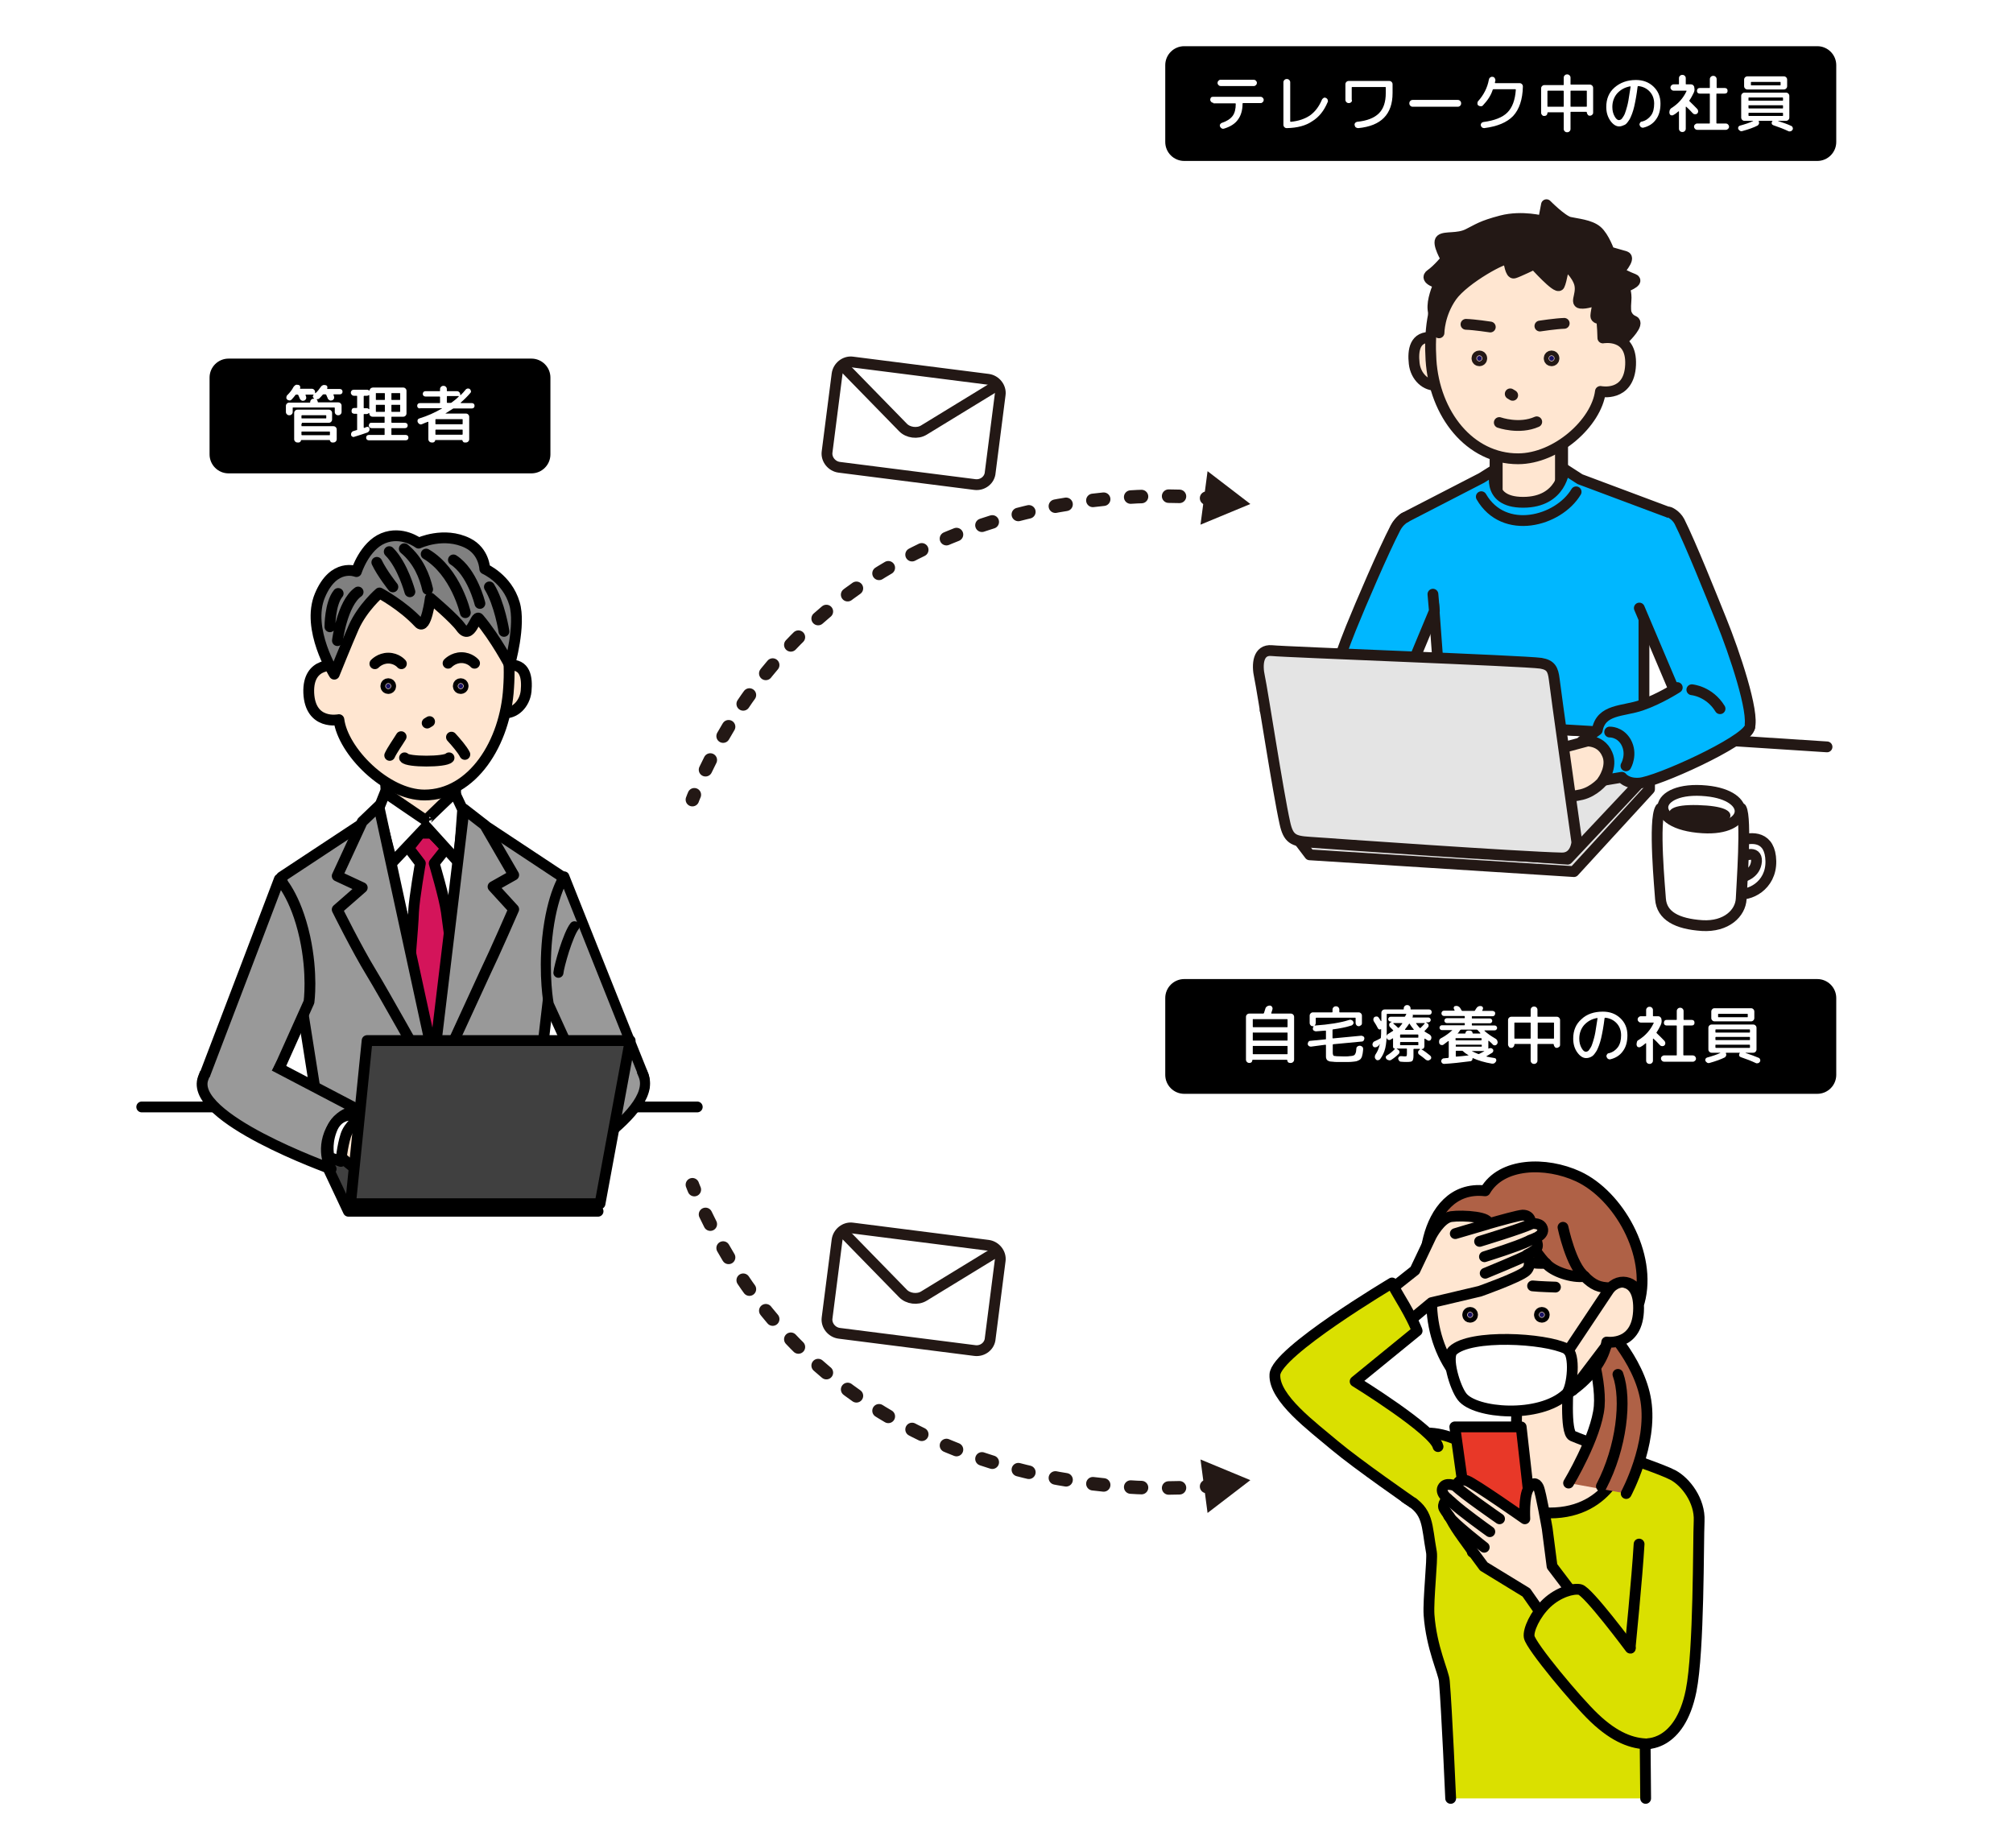 <?xml version="1.0" encoding="utf-8"?>
<!-- Generator: Adobe Illustrator 26.0.1, SVG Export Plug-In . SVG Version: 6.00 Build 0)  -->
<svg version="1.1" id="レイヤー_2" xmlns="http://www.w3.org/2000/svg" xmlns:xlink="http://www.w3.org/1999/xlink" x="0px"
	 y="0px" viewBox="0 0 828 760" style="enable-background:new 0 0 828 760;" xml:space="preserve">
<style type="text/css">
	.st0{fill:none;}
	.st1{fill:#FFFFFF;}
	.st2{fill:none;stroke:#000000;stroke-width:4.445;stroke-linecap:round;stroke-linejoin:round;stroke-miterlimit:10;}
	
		.st3{fill-rule:evenodd;clip-rule:evenodd;fill:#404040;stroke:#000000;stroke-width:4.445;stroke-linecap:round;stroke-linejoin:round;stroke-miterlimit:10;}
	
		.st4{fill-rule:evenodd;clip-rule:evenodd;fill:#FFE6D1;stroke:#000000;stroke-width:4.445;stroke-linecap:round;stroke-linejoin:round;stroke-miterlimit:10;}
	
		.st5{fill-rule:evenodd;clip-rule:evenodd;fill:#999999;stroke:#000000;stroke-width:4.445;stroke-linecap:round;stroke-linejoin:round;stroke-miterlimit:10;}
	
		.st6{fill-rule:evenodd;clip-rule:evenodd;fill:#FFFFFF;stroke:#000000;stroke-width:4.445;stroke-linecap:round;stroke-linejoin:round;stroke-miterlimit:10;}
	
		.st7{fill-rule:evenodd;clip-rule:evenodd;fill:#D4145A;stroke:#000000;stroke-width:4.445;stroke-linecap:round;stroke-linejoin:round;stroke-miterlimit:10;}
	
		.st8{fill-rule:evenodd;clip-rule:evenodd;fill:#999999;stroke:#000000;stroke-width:4.445;stroke-linecap:square;stroke-linejoin:round;stroke-miterlimit:10;}
	
		.st9{fill-rule:evenodd;clip-rule:evenodd;fill:#999999;stroke:#000000;stroke-width:4.145;stroke-linecap:round;stroke-linejoin:round;stroke-miterlimit:10;}
	.st10{fill:none;stroke:#000000;stroke-width:4.145;stroke-linecap:round;stroke-linejoin:round;stroke-miterlimit:10;}
	
		.st11{fill-rule:evenodd;clip-rule:evenodd;fill:#999999;stroke:#000000;stroke-width:4.145;stroke-linecap:square;stroke-linejoin:round;stroke-miterlimit:10;}
	
		.st12{fill-rule:evenodd;clip-rule:evenodd;fill:#FFE6D1;stroke:#000000;stroke-width:4.145;stroke-linecap:round;stroke-linejoin:round;stroke-miterlimit:10;}
	
		.st13{fill-rule:evenodd;clip-rule:evenodd;fill:#FFFFFF;stroke:#000000;stroke-width:4.145;stroke-linecap:round;stroke-linejoin:round;stroke-miterlimit:10;}
	.st14{fill:#1B1464;stroke:#000000;stroke-width:4.445;stroke-linecap:round;stroke-linejoin:round;stroke-miterlimit:10;}
	
		.st15{fill-rule:evenodd;clip-rule:evenodd;fill:#808080;stroke:#000000;stroke-width:4.445;stroke-linecap:round;stroke-linejoin:round;stroke-miterlimit:10;}
	
		.st16{fill-rule:evenodd;clip-rule:evenodd;fill:#E4E4E4;stroke:#231815;stroke-width:4.445;stroke-linecap:round;stroke-linejoin:round;stroke-miterlimit:10;}
	.st17{fill:none;stroke:#231815;stroke-width:4.445;stroke-linecap:round;stroke-linejoin:round;stroke-miterlimit:10;}
	
		.st18{fill-rule:evenodd;clip-rule:evenodd;fill:#FFE6D1;stroke:#231815;stroke-width:5.341;stroke-linecap:round;stroke-linejoin:round;stroke-miterlimit:10;}
	
		.st19{fill-rule:evenodd;clip-rule:evenodd;fill:#FFE6D1;stroke:#231815;stroke-width:4.445;stroke-linecap:round;stroke-linejoin:round;stroke-miterlimit:10;}
	
		.st20{fill-rule:evenodd;clip-rule:evenodd;fill:#00B7FF;stroke:#231815;stroke-width:4.445;stroke-linecap:round;stroke-linejoin:round;stroke-miterlimit:10;}
	
		.st21{fill-rule:evenodd;clip-rule:evenodd;fill:#FFFFFF;stroke:#231815;stroke-width:4.445;stroke-linecap:round;stroke-linejoin:round;stroke-miterlimit:10;}
	
		.st22{fill-rule:evenodd;clip-rule:evenodd;fill:#231815;stroke:#231815;stroke-width:4.445;stroke-linecap:round;stroke-linejoin:round;stroke-miterlimit:10;}
	.st23{fill:#1B1464;stroke:#231815;stroke-width:4.445;stroke-linecap:round;stroke-linejoin:round;stroke-miterlimit:10;}
	
		.st24{fill-rule:evenodd;clip-rule:evenodd;fill:#A67C52;stroke:#231815;stroke-width:4.445;stroke-linecap:round;stroke-linejoin:round;stroke-miterlimit:10;}
	.st25{fill-rule:evenodd;clip-rule:evenodd;fill:#231815;stroke:#231815;stroke-width:1.111;stroke-miterlimit:10;}
	
		.st26{fill-rule:evenodd;clip-rule:evenodd;fill:#DAE000;stroke:#000000;stroke-width:4.445;stroke-linecap:round;stroke-linejoin:round;stroke-miterlimit:10;}
	
		.st27{fill-rule:evenodd;clip-rule:evenodd;fill:#AF6146;stroke:#000000;stroke-width:4.445;stroke-linecap:round;stroke-linejoin:round;stroke-miterlimit:10;}
	
		.st28{fill:url(#SVGID_00000022542064407994720440000014171785108065884331_);stroke:#000000;stroke-width:4.445;stroke-linecap:round;stroke-linejoin:round;stroke-miterlimit:10;}
	
		.st29{fill-rule:evenodd;clip-rule:evenodd;fill:#E83828;stroke:#000000;stroke-width:4.445;stroke-linecap:round;stroke-linejoin:round;stroke-miterlimit:10;}
	.st30{fill:#DAE000;stroke:#000000;stroke-width:4.445;stroke-linecap:round;stroke-linejoin:round;stroke-miterlimit:10;}
	
		.st31{fill-rule:evenodd;clip-rule:evenodd;fill:#A56A53;stroke:#000000;stroke-width:4.445;stroke-linecap:round;stroke-linejoin:round;stroke-miterlimit:10;}
	
		.st32{fill-rule:evenodd;clip-rule:evenodd;fill:#FF8D95;stroke:#000000;stroke-width:4.445;stroke-linecap:round;stroke-linejoin:round;stroke-miterlimit:10;}
	.st33{fill:#FCDCA4;stroke:#000000;stroke-width:4.445;stroke-linecap:round;stroke-linejoin:round;stroke-miterlimit:10;}
	.st34{fill:none;stroke:#231815;stroke-width:5.556;stroke-linecap:round;stroke-linejoin:round;}
	.st35{fill:none;stroke:#231815;stroke-width:5.556;stroke-linecap:round;stroke-linejoin:round;stroke-dasharray:4.461,11.152;}
	.st36{fill:#231815;}
</style>
<pattern  y="760" width="828" height="760" patternUnits="userSpaceOnUse" id="SVGID_1_" viewBox="0 -760 828 760" style="overflow:visible;">
	<g>
		<rect y="-760" class="st0" width="828" height="760"/>
	</g>
</pattern>
<path d="M747.5,66.2H487.1c-4.3,0-7.8-3.5-7.8-7.8V26.8c0-4.3,3.5-7.8,7.8-7.8h260.4c4.3,0,7.8,3.5,7.8,7.8v31.6
	C755.3,62.7,751.8,66.2,747.5,66.2z"/>
<g>
	<path class="st1" d="M499.1,42.3c-0.3,0-0.6-0.1-0.9-0.4c-0.2-0.2-0.4-0.5-0.4-0.9c0-0.3,0.1-0.6,0.3-0.9c0.2-0.2,0.5-0.3,0.9-0.3
		h19.5c0.3,0,0.6,0.1,0.9,0.4c0.2,0.2,0.4,0.5,0.4,0.9c0,0.3-0.1,0.6-0.4,0.9s-0.5,0.4-0.9,0.4h-7.2c-0.1,0-0.2,0.1-0.2,0.2
		c0,2.8-0.7,5-1.9,6.6c-1.2,1.7-3.1,2.9-5.7,3.7c-0.3,0.1-0.7,0.1-1-0.1c-0.3-0.2-0.5-0.4-0.7-0.8c-0.1-0.3-0.1-0.6,0.1-0.9
		c0.2-0.3,0.4-0.5,0.8-0.6c2-0.7,3.4-1.6,4.3-2.8c0.9-1.2,1.3-2.9,1.3-5c0-0.1-0.1-0.2-0.2-0.2H499.1z M502.1,32.8h13.6
		c0.3,0,0.6,0.1,0.9,0.4c0.2,0.2,0.4,0.5,0.4,0.9c0,0.3-0.1,0.6-0.4,0.9c-0.2,0.2-0.5,0.4-0.9,0.4h-13.6c-0.3,0-0.6-0.1-0.9-0.4
		c-0.2-0.2-0.4-0.5-0.4-0.9c0-0.3,0.1-0.6,0.4-0.9C501.5,32.9,501.7,32.8,502.1,32.8z"/>
	<path class="st1" d="M529.3,52.7c-0.4,0-0.7-0.1-1-0.4c-0.3-0.3-0.4-0.6-0.4-1.1V33.9c0-0.4,0.1-0.7,0.4-1c0.3-0.3,0.6-0.4,1-0.4
		s0.7,0.1,1,0.4c0.3,0.3,0.4,0.6,0.4,1v16c0,0.1,0.1,0.2,0.2,0.2c3.2-0.3,5.8-1.2,7.9-2.6c2.1-1.5,3.7-3.6,4.9-6.4
		c0.1-0.3,0.4-0.6,0.7-0.8c0.3-0.2,0.7-0.2,1,0c0.3,0.1,0.6,0.4,0.7,0.7c0.1,0.4,0.2,0.7,0,1c-1.5,3.6-3.6,6.2-6.4,7.9
		C537.1,51.7,533.6,52.6,529.3,52.7z"/>
	<path class="st1" d="M555.8,42c-0.3,0.3-0.6,0.4-1,0.4c-0.4,0-0.7-0.1-1-0.4c-0.3-0.3-0.4-0.6-0.4-1v-6.3c0-0.4,0.1-0.7,0.4-1
		s0.6-0.4,1-0.4h16.6c0.4,0,0.7,0.1,1,0.4s0.4,0.6,0.4,1v3.6c0,8.7-4.7,13.5-14.1,14.4c-0.4,0-0.7-0.1-1-0.3
		c-0.3-0.2-0.4-0.5-0.5-0.9c-0.1-0.3,0-0.7,0.2-0.9c0.2-0.3,0.5-0.4,0.8-0.5c4.1-0.4,7.1-1.6,9-3.5c1.9-1.9,2.8-4.7,2.8-8.3V36
		c0-0.2-0.1-0.2-0.2-0.2h-13.6c-0.2,0-0.2,0.1-0.2,0.2v5C556.2,41.4,556.1,41.7,555.8,42z"/>
	<path class="st1" d="M581.1,43.9c-0.4,0-0.7-0.1-1-0.4c-0.3-0.3-0.4-0.6-0.4-1s0.1-0.7,0.4-1c0.3-0.3,0.6-0.4,1-0.4h18.5
		c0.4,0,0.7,0.1,1,0.4c0.3,0.3,0.4,0.6,0.4,1s-0.1,0.7-0.4,1c-0.3,0.3-0.6,0.4-1,0.4H581.1z"/>
	<path class="st1" d="M610,43.3c-0.2,0.3-0.5,0.4-0.9,0.4s-0.7-0.1-1-0.3c-0.3-0.2-0.4-0.5-0.4-0.9c0-0.4,0.1-0.7,0.3-0.9
		c2.3-2.6,3.8-5.5,4.4-8.8c0.1-0.4,0.2-0.7,0.5-0.9c0.3-0.2,0.6-0.4,1-0.3c0.4,0,0.7,0.2,0.9,0.5s0.3,0.6,0.3,0.9
		c0,0.1,0,0.3-0.1,0.5s-0.1,0.4-0.1,0.5c0,0.1,0,0.2,0.2,0.2h9.9c0.4,0,0.7,0.1,1,0.4c0.3,0.3,0.4,0.6,0.4,1
		c-0.1,5.3-1.5,9.4-4,12.1c-2.6,2.7-6.5,4.3-11.9,5c-0.3,0-0.7-0.1-0.9-0.3c-0.3-0.2-0.4-0.5-0.5-0.8c-0.1-0.3,0-0.6,0.2-0.9
		c0.2-0.3,0.5-0.4,0.8-0.5c4.6-0.6,7.9-1.9,9.9-3.9c2.1-2.1,3.2-5.2,3.5-9.4c0-0.1-0.1-0.2-0.2-0.2h-9c-0.1,0-0.2,0.1-0.3,0.2
		C613.3,39.2,611.9,41.3,610,43.3z"/>
	<path class="st1" d="M635.2,47.7c-0.4,0-0.7-0.1-0.9-0.4c-0.3-0.3-0.4-0.6-0.4-0.9V36.4c0-0.4,0.1-0.7,0.4-1c0.3-0.3,0.6-0.4,1-0.4
		h7.7c0.2,0,0.2-0.1,0.2-0.2V32c0-0.4,0.1-0.7,0.4-1s0.6-0.4,1-0.4c0.4,0,0.7,0.1,1,0.4s0.4,0.6,0.4,1v2.6c0,0.2,0.1,0.2,0.2,0.2
		h7.7c0.4,0,0.7,0.1,1,0.4c0.3,0.3,0.4,0.6,0.4,1v10.1c0,0.4-0.1,0.7-0.4,0.9c-0.3,0.3-0.6,0.4-0.9,0.4c-0.4,0-0.7-0.1-0.9-0.4
		c-0.2-0.3-0.4-0.6-0.4-1c0-0.1-0.1-0.2-0.2-0.2h-6.3c-0.2,0-0.2,0.1-0.2,0.2V53c0,0.4-0.1,0.7-0.4,1c-0.3,0.3-0.6,0.4-1,0.4
		c-0.4,0-0.7-0.1-1-0.4c-0.3-0.3-0.4-0.6-0.4-1v-6.6c0-0.2-0.1-0.2-0.2-0.2h-6.3c-0.1,0-0.2,0.1-0.2,0.2c0,0.4-0.1,0.7-0.4,1
		C635.9,47.6,635.5,47.7,635.2,47.7z M636.5,37.5v6.2c0,0.2,0.1,0.2,0.2,0.2h6.3c0.2,0,0.2-0.1,0.2-0.2v-6.2c0-0.1-0.1-0.2-0.2-0.2
		h-6.3C636.6,37.3,636.5,37.4,636.5,37.5z M652.5,37.3h-6.3c-0.2,0-0.2,0.1-0.2,0.2v6.2c0,0.2,0.1,0.2,0.2,0.2h6.3
		c0.2,0,0.2-0.1,0.2-0.2v-6.2C652.8,37.4,652.7,37.3,652.5,37.3z"/>
	<path class="st1" d="M666,52c-1.3,0-2.5-0.8-3.6-2.3c-1.1-1.6-1.7-3.4-1.7-5.7c0-3.3,1.1-6,3.4-8s5.2-3.1,8.8-3.1
		c2.9,0,5.3,0.9,7.2,2.7c1.9,1.8,2.9,4.1,2.9,7c0,2.7-0.6,4.9-1.9,6.6c-1.2,1.7-3,2.8-5.1,3.3c-0.3,0.1-0.7,0-1-0.2
		c-0.3-0.2-0.5-0.5-0.6-0.9c-0.1-0.3,0-0.6,0.2-0.9c0.2-0.3,0.4-0.5,0.8-0.5c1.6-0.4,2.8-1.3,3.7-2.5s1.3-2.9,1.3-4.9
		c0-1.9-0.6-3.6-1.8-4.9c-1.2-1.3-2.8-2.1-4.7-2.3c-0.1,0-0.2,0-0.3,0.2c-0.4,3.3-0.9,6-1.4,8.2c-0.5,2.2-1.2,3.9-1.8,5.1
		c-0.7,1.1-1.3,2-2,2.4C667.5,51.7,666.8,52,666,52z M670.6,35.5c-2.3,0.4-4,1.4-5.4,2.9c-1.3,1.5-2,3.4-2,5.6
		c0,1.5,0.3,2.7,0.9,3.8c0.6,1.1,1.2,1.6,1.8,1.6c0.3,0,0.6-0.1,0.9-0.3c0.3-0.2,0.6-0.7,1-1.3c0.4-0.6,0.7-1.4,1-2.4
		c0.3-1,0.7-2.3,1-4c0.3-1.7,0.6-3.6,0.9-5.7c0-0.1,0-0.1-0.1-0.1C670.7,35.5,670.7,35.4,670.6,35.5z"/>
	<path class="st1" d="M696.6,38.3c-0.5,1-1,2-1.7,3c-0.1,0.1-0.1,0.2,0.1,0.4c1.3,1.2,2.3,2.3,3.2,3.2c0.2,0.3,0.3,0.6,0.3,0.9
		c0,0.3-0.1,0.6-0.4,0.9c-0.2,0.2-0.5,0.3-0.9,0.3c-0.3,0-0.6-0.1-0.9-0.4c-1.1-1.2-2-2.1-2.7-2.7c0,0-0.1,0-0.1,0
		c0,0-0.1,0-0.1,0.1v8.9c0,0.4-0.1,0.7-0.4,1c-0.3,0.3-0.6,0.4-1,0.4c-0.4,0-0.7-0.1-1-0.4c-0.3-0.3-0.4-0.6-0.4-1v-7
		c0,0,0-0.1-0.1-0.1c0,0-0.1,0-0.1,0c-0.7,0.6-1.3,1.1-2.1,1.5c-0.3,0.2-0.6,0.2-1,0.1c-0.3-0.1-0.5-0.4-0.6-0.8v0
		c-0.1-0.4,0-0.8,0.1-1.3c0.2-0.4,0.4-0.7,0.8-0.9c2.8-1.8,4.8-4.1,6.1-6.9c0.1-0.1,0-0.2-0.1-0.2h-5.2c-0.3,0-0.6-0.1-0.9-0.4
		c-0.2-0.2-0.4-0.5-0.4-0.9c0-0.3,0.1-0.6,0.4-0.9c0.2-0.2,0.5-0.4,0.9-0.4h2c0.2,0,0.2-0.1,0.2-0.2v-2.3c0-0.4,0.1-0.7,0.4-1
		c0.3-0.3,0.6-0.4,1-0.4c0.4,0,0.7,0.1,1,0.4c0.3,0.3,0.4,0.6,0.4,1v2.3c0,0.2,0.1,0.2,0.2,0.2h2c0.3,0,0.6,0.1,0.9,0.4
		c0.2,0.2,0.4,0.5,0.4,0.9C697.1,36.8,697,37.6,696.6,38.3z M709.9,50.8c0.3,0,0.6,0.1,0.9,0.4c0.2,0.2,0.4,0.5,0.4,0.9
		s-0.1,0.6-0.4,0.9c-0.2,0.2-0.5,0.4-0.9,0.4h-11.8c-0.3,0-0.6-0.1-0.9-0.4c-0.2-0.2-0.4-0.5-0.4-0.9s0.1-0.6,0.4-0.9
		c0.2-0.2,0.5-0.4,0.9-0.4h5c0.2,0,0.2-0.1,0.2-0.2V38.7c0-0.2-0.1-0.2-0.2-0.2h-4c-0.3,0-0.6-0.1-0.8-0.3c-0.2-0.2-0.3-0.5-0.3-0.8
		c0-0.3,0.1-0.6,0.3-0.9c0.2-0.2,0.5-0.3,0.8-0.3h4c0.2,0,0.2-0.1,0.2-0.2v-3.4c0-0.4,0.1-0.7,0.4-1c0.3-0.3,0.6-0.4,1-0.4
		c0.4,0,0.7,0.1,1,0.4c0.3,0.3,0.4,0.6,0.4,1v3.4c0,0.1,0.1,0.2,0.2,0.2h3.2c0.3,0,0.6,0.1,0.8,0.3s0.3,0.5,0.3,0.9
		c0,0.3-0.1,0.6-0.3,0.8c-0.2,0.2-0.5,0.3-0.9,0.3h-3.2c-0.2,0-0.2,0.1-0.2,0.2v11.9c0,0.1,0.1,0.2,0.2,0.2H709.9z"/>
	<path class="st1" d="M716.7,53.9c-0.3,0.1-0.7,0.1-1-0.1s-0.5-0.4-0.7-0.7c-0.1-0.3-0.1-0.6,0-0.8c0.1-0.3,0.4-0.5,0.6-0.6
		c2.2-0.6,4-1.2,5.5-1.9c0,0,0,0,0-0.1c0,0,0,0,0,0h-2.1h-1.4c-0.4,0-0.7-0.1-1-0.4c-0.3-0.3-0.4-0.6-0.4-1v-8.8
		c0-0.4,0.1-0.7,0.4-1c0.3-0.3,0.6-0.4,1-0.4h17c0.4,0,0.7,0.1,1,0.4c0.3,0.3,0.4,0.6,0.4,1v8.8c0,0.4-0.1,0.7-0.4,1
		c-0.3,0.3-0.6,0.4-1,0.4h-3.2c0,0,0,0,0,0.1c1.9,0.6,3.7,1.2,5.4,2c0.3,0.1,0.5,0.4,0.6,0.7c0.1,0.3,0.1,0.6-0.1,0.9
		c-0.2,0.3-0.4,0.5-0.8,0.6s-0.6,0.1-1-0.1c-1.7-0.8-3.7-1.6-6.1-2.4c-0.3-0.1-0.5-0.3-0.6-0.5c-0.1-0.3-0.1-0.5,0-0.8
		c0-0.1,0.1-0.2,0.2-0.3c0.1-0.1,0.1-0.2-0.1-0.2h-5.4c-0.1,0-0.1,0.1-0.1,0.2v0c0,0,0,0,0,0.1c0.2,0.3,0.2,0.6,0.1,0.9
		c-0.1,0.3-0.3,0.5-0.5,0.7C721.5,52.4,719.3,53.2,716.7,53.9z M718.8,31.4h14.9c0.4,0,0.7,0.1,1,0.4c0.3,0.3,0.4,0.6,0.4,1v2.6
		c0,0.4-0.1,0.7-0.4,1c-0.3,0.3-0.6,0.4-1,0.4h-13.6h-1.3c-0.4,0-0.7-0.1-1-0.4c-0.3-0.3-0.4-0.6-0.4-1v-2.6c0-0.4,0.1-0.7,0.4-1
		C718.1,31.5,718.4,31.4,718.8,31.4z M719.2,40.3v0.9c0,0.2,0.1,0.2,0.2,0.2h13.8c0.2,0,0.2-0.1,0.2-0.2v-0.9c0-0.1-0.1-0.2-0.2-0.2
		h-13.8C719.2,40.1,719.2,40.2,719.2,40.3z M719.2,43.5v0.9c0,0.1,0.1,0.2,0.2,0.2h13.8c0.2,0,0.2-0.1,0.2-0.2v-0.9
		c0-0.1-0.1-0.2-0.2-0.2h-13.8C719.2,43.2,719.2,43.3,719.2,43.5z M719.2,47.5c0,0.1,0.1,0.2,0.2,0.2h13.8c0.2,0,0.2-0.1,0.2-0.2
		v-0.9c0-0.1-0.1-0.2-0.2-0.2h-13.8c-0.2,0-0.2,0.1-0.2,0.2V47.5z M732.4,34.9v-1c0-0.2-0.1-0.2-0.2-0.2h-11.8
		c-0.2,0-0.2,0.1-0.2,0.2v1c0,0.2,0.1,0.2,0.2,0.2h11.8C732.4,35.1,732.4,35.1,732.4,34.9z"/>
</g>
<path d="M747.5,449.9H487.1c-4.3,0-7.8-3.5-7.8-7.8v-31.6c0-4.3,3.5-7.8,7.8-7.8h260.4c4.3,0,7.8,3.5,7.8,7.8v31.6
	C755.3,446.4,751.8,449.9,747.5,449.9z"/>
<g>
	<path class="st1" d="M513.9,437.2c-0.4,0-0.7-0.1-1-0.4c-0.3-0.3-0.4-0.6-0.4-1v-17.5c0-0.4,0.1-0.7,0.4-1s0.6-0.4,1-0.4h5.7
		c0.1,0,0.2-0.1,0.3-0.2c0.2-0.6,0.4-1.2,0.6-1.9c0.1-0.4,0.4-0.7,0.7-0.9c0.3-0.2,0.7-0.3,1.1-0.3c0.4,0,0.7,0.2,0.9,0.5
		c0.2,0.3,0.3,0.7,0.2,1c-0.1,0.3-0.2,0.8-0.5,1.6c0,0.1,0,0.2,0.2,0.2h7.8c0.4,0,0.7,0.1,1,0.4c0.3,0.3,0.4,0.6,0.4,1v17.5
		c0,0.4-0.1,0.7-0.4,1c-0.3,0.3-0.6,0.4-1,0.4h-0.3c-0.3,0-0.6-0.1-0.8-0.3c-0.2-0.2-0.3-0.5-0.3-0.8c0-0.1-0.1-0.2-0.2-0.2h-14
		c-0.1,0-0.2,0.1-0.2,0.2c0,0.3-0.1,0.6-0.3,0.8c-0.2,0.2-0.5,0.3-0.8,0.3H513.9z M515.3,419.4v2.9c0,0.1,0.1,0.2,0.2,0.2h13.9
		c0.2,0,0.2-0.1,0.2-0.2v-2.9c0-0.2-0.1-0.2-0.2-0.2h-13.9C515.3,419.1,515.3,419.2,515.3,419.4z M515.3,424.9v2.9
		c0,0.2,0.1,0.2,0.2,0.2h13.9c0.2,0,0.2-0.1,0.2-0.2v-2.9c0-0.2-0.1-0.2-0.2-0.2h-13.9C515.3,424.6,515.3,424.7,515.3,424.9z
		 M515.3,430.4v3c0,0.2,0.1,0.2,0.2,0.2h13.9c0.2,0,0.2-0.1,0.2-0.2v-3c0-0.2-0.1-0.2-0.2-0.2h-13.9
		C515.3,430.2,515.3,430.3,515.3,430.4z"/>
	<path class="st1" d="M539.2,430.5c-0.3,0-0.6-0.1-0.9-0.3c-0.2-0.2-0.4-0.5-0.4-0.8c0-0.3,0.1-0.6,0.3-0.9c0.2-0.3,0.5-0.4,0.8-0.4
		l6.2-0.6c0.2,0,0.2-0.1,0.2-0.2v-3.2c0-0.1-0.1-0.2-0.2-0.2c-1,0.1-2.2,0.2-3.9,0.3c-0.3,0-0.6-0.1-0.9-0.3s-0.4-0.5-0.4-0.8
		c0-0.3,0.1-0.6,0.3-0.9c0,0,0,0,0-0.1c0,0,0,0-0.1,0c-0.1,0-0.1,0-0.2,0c-0.4,0-0.7-0.1-0.9-0.4c-0.3-0.3-0.4-0.6-0.4-0.9v-3
		c0-0.4,0.1-0.7,0.4-1c0.3-0.3,0.6-0.4,1-0.4h7.8c0.1,0,0.2-0.1,0.2-0.2v-0.9c0-0.4,0.1-0.7,0.4-1s0.6-0.4,1-0.4
		c0.4,0,0.7,0.1,1,0.4s0.4,0.6,0.4,1v0.9c0,0.2,0.1,0.2,0.2,0.2h7.7c0.4,0,0.7,0.1,1,0.4c0.3,0.3,0.4,0.6,0.4,1v3
		c0,0.4-0.1,0.7-0.4,0.9s-0.6,0.4-0.9,0.4s-0.7-0.1-0.9-0.4c-0.3-0.3-0.4-0.6-0.4-0.9v-2c0-0.2-0.1-0.2-0.2-0.2h-16
		c-0.1,0-0.2,0.1-0.2,0.2v2c0,0.3-0.1,0.6-0.4,0.9c-0.1,0.1,0,0.1,0.1,0.1h0.1c5.6-0.4,10.2-1.1,14-2.3c0.3-0.1,0.7-0.1,1,0.1
		c0.3,0.1,0.5,0.4,0.7,0.7c0.1,0.3,0.1,0.6-0.1,0.9c-0.2,0.3-0.4,0.5-0.7,0.6c-2.2,0.7-4.7,1.2-7.6,1.6c-0.1,0-0.2,0.1-0.2,0.2v3.3
		c0,0.1,0.1,0.2,0.2,0.2l11.6-1.1c0.3,0,0.6,0.1,0.9,0.3c0.3,0.2,0.4,0.5,0.4,0.8c0,0.3-0.1,0.6-0.3,0.9c-0.2,0.3-0.5,0.4-0.8,0.4
		l-11.7,1.1c-0.1,0-0.2,0.1-0.2,0.2v3.3c0,0.7,0.2,1.2,0.5,1.3c0.4,0.1,1.6,0.2,3.6,0.2c0.7,0,1.3,0,1.6,0c0.3,0,0.7,0,1.2-0.1
		c0.5,0,0.8-0.1,1-0.1c0.2,0,0.4-0.1,0.7-0.2c0.3-0.1,0.4-0.2,0.5-0.4c0.1-0.1,0.2-0.3,0.3-0.6c0.1-0.2,0.2-0.5,0.2-0.8
		c0-0.3,0.1-0.6,0.1-1c0-0.4,0.2-0.7,0.5-0.9s0.6-0.3,1-0.3c0.4,0.1,0.7,0.2,1,0.5s0.3,0.7,0.3,1c-0.1,0.7-0.1,1.2-0.2,1.7
		c-0.1,0.4-0.2,0.9-0.3,1.3c-0.2,0.4-0.3,0.7-0.5,0.9c-0.1,0.2-0.4,0.4-0.8,0.6c-0.4,0.2-0.7,0.3-1,0.4c-0.3,0.1-0.8,0.1-1.5,0.2
		c-0.7,0.1-1.3,0.1-1.9,0.1s-1.4,0-2.5,0c-0.9,0-1.6,0-2.1,0c-0.5,0-1.1,0-1.6-0.1c-0.5,0-0.9-0.1-1.2-0.1c-0.3-0.1-0.5-0.1-0.8-0.3
		c-0.3-0.1-0.4-0.3-0.5-0.4s-0.2-0.3-0.3-0.6c-0.1-0.3-0.1-0.5-0.1-0.8c0-0.3,0-0.6,0-1.1v-3.5c0-0.1-0.1-0.2-0.2-0.2L539.2,430.5z"
		/>
	<path class="st1" d="M566.1,430.7c-0.3,0.1-0.6,0.1-0.9,0s-0.5-0.4-0.6-0.7c-0.1-0.3-0.1-0.7,0.1-1c0.1-0.3,0.4-0.6,0.7-0.7
		c0.9-0.4,1.7-0.8,2.4-1.2c0.1-0.1,0.2-0.2,0.2-0.4c0.1-0.9,0.1-2,0.1-3.3c0-0.1,0-0.1-0.1-0.1c-0.2,0.1-0.5,0.2-0.7,0.1
		c-0.2-0.1-0.4-0.2-0.5-0.4c-0.5-1-1.1-2-1.7-2.9c-0.2-0.3-0.2-0.6-0.2-1c0.1-0.4,0.2-0.6,0.5-0.8c0.3-0.2,0.6-0.2,1-0.2
		c0.4,0.1,0.6,0.3,0.8,0.6c0.1,0.1,0.4,0.6,0.8,1.3c0,0,0,0,0.1,0c0,0,0.1,0,0.1-0.1v-3.3c0-0.4,0.1-0.7,0.4-1
		c0.3-0.3,0.6-0.4,1-0.4h7.6c0.2,0,0.2-0.1,0.2-0.2v-0.2c0-0.4,0.1-0.7,0.4-1c0.3-0.3,0.6-0.4,1-0.4c0.4,0,0.7,0.1,1,0.4
		s0.4,0.6,0.4,1v0.2c0,0.2,0.1,0.2,0.2,0.2h7.4c0.3,0,0.6,0.1,0.8,0.3c0.2,0.2,0.3,0.5,0.3,0.8s-0.1,0.6-0.3,0.8
		c-0.2,0.2-0.5,0.3-0.8,0.3h-6.6c-0.1,0-0.2,0.1-0.1,0.2c0.1,0.2,0.1,0.5-0.1,0.7c0,0.1,0,0.2,0.1,0.2h6.4c0.3,0,0.5,0.1,0.7,0.3
		s0.3,0.4,0.3,0.7s-0.1,0.5-0.3,0.7s-0.4,0.3-0.7,0.3h-0.8c0,0-0.1,0-0.1,0c0,0,0,0,0,0.1l0.4,0.2c0.3,0.2,0.6,0.5,0.6,0.8
		c0.1,0.4,0,0.7-0.3,1c-0.5,0.6-0.9,1-1.3,1.4c-0.1,0.1-0.1,0.2,0,0.3c0.6,0.4,1.3,0.8,2,1.2c0.3,0.2,0.5,0.4,0.7,0.8
		c0.1,0.3,0.1,0.7,0,1c-0.1,0.3-0.3,0.6-0.6,0.7c-0.3,0.1-0.6,0.1-0.9-0.1c-0.2-0.1-0.6-0.4-1.1-0.7c0,0-0.1,0-0.1,0
		c0,0-0.1,0.1-0.1,0.1v3c0,0.3-0.1,0.6-0.3,0.9c-0.2,0.2-0.5,0.3-0.9,0.3c0,0,0,0,0,0c0,0,0,0,0,0.1c1.2,0.7,2.4,1.6,3.6,2.6
		c0.2,0.2,0.4,0.5,0.4,0.8c0,0.3-0.1,0.6-0.4,0.8c-0.3,0.2-0.6,0.4-0.9,0.4c-0.3,0-0.6-0.1-0.9-0.3c-0.8-0.7-1.7-1.4-2.7-2.1
		c-0.3-0.2-0.5-0.5-0.5-0.9c0-0.4,0.1-0.7,0.4-0.9l0.4-0.4c0-0.1,0-0.1-0.1-0.2h-2.4c-0.1,0-0.2,0.1-0.2,0.2v2.7
		c0,1.1-0.2,1.8-0.5,2.1c-0.3,0.3-1.1,0.4-2.4,0.4c-0.5,0-1.2,0-2.2-0.1c-0.3,0-0.6-0.1-0.8-0.4c-0.2-0.2-0.3-0.5-0.4-0.8
		c0-0.3,0.1-0.5,0.3-0.8c0.2-0.2,0.5-0.3,0.8-0.3c0.8,0,1.2,0.1,1.3,0.1c0.6,0,0.9,0,1-0.1s0.2-0.4,0.2-0.9v-2
		c0-0.2-0.1-0.2-0.2-0.2h-3.9c0,0-0.1,0-0.1,0c0,0,0,0,0,0.1l0.5,0.3c0.3,0.2,0.6,0.4,0.6,0.8c0.1,0.4,0,0.7-0.3,1
		c-0.9,0.9-1.9,1.7-3,2.4c-0.3,0.2-0.7,0.3-1,0.2c-0.4-0.1-0.7-0.2-1-0.5c-0.2-0.2-0.3-0.5-0.3-0.8c0-0.3,0.2-0.5,0.5-0.7
		c1.3-0.8,2.4-1.7,3.3-2.7c0,0,0-0.1-0.1-0.1c-0.2,0-0.4-0.1-0.5-0.2c-0.1-0.1-0.2-0.3-0.2-0.5v-3.4c0-0.1,0-0.1-0.1-0.1
		c0,0-0.1,0-0.1,0c-0.3,0.2-0.6,0.4-0.8,0.5c-0.3,0.2-0.6,0.2-0.9,0.1c-0.3-0.1-0.6-0.3-0.7-0.7c-0.1-0.3-0.1-0.7,0-1
		c0.1-0.3,0.3-0.6,0.7-0.8c0.6-0.4,1.3-0.8,1.9-1.2c0.1-0.1,0.1-0.2,0-0.3l-1.2-1.2c-0.3-0.3-0.4-0.6-0.4-1c0-0.4,0.2-0.7,0.5-0.9
		l0.5-0.3c0,0,0-0.1,0-0.1c0,0,0,0-0.1,0h-0.3c-0.3,0-0.5-0.1-0.7-0.3c-0.2-0.2-0.3-0.4-0.3-0.7s0.1-0.5,0.3-0.7
		c0.2-0.2,0.4-0.3,0.7-0.3h5.7c0.1,0,0.2-0.1,0.3-0.2c0,0,0-0.1,0.1-0.2c0-0.1,0-0.1,0.1-0.2c0,0,0-0.1,0.1-0.2
		c0-0.1,0.1-0.1,0.1-0.2c0.1-0.1,0.1-0.2-0.1-0.2h-7.7c-0.1,0-0.2,0.1-0.2,0.2v7.2c0,2.8-0.2,5-0.6,6.7s-1.1,3.2-2.1,4.5
		c-0.2,0.3-0.5,0.4-0.9,0.5c-0.4,0-0.7-0.1-0.9-0.4c-0.3-0.3-0.4-0.6-0.4-1s0.1-0.7,0.3-1c0.8-1.2,1.4-2.5,1.7-4.1c0,0,0-0.1,0-0.1
		c0,0-0.1,0-0.1,0C567.2,430.1,566.8,430.4,566.1,430.7z M575,422.7c0.1,0.1,0.2,0.1,0.4,0c0.5-0.5,0.9-1.1,1.4-1.7c0,0,0-0.1,0-0.1
		c0,0-0.1-0.1-0.1-0.1h-3.5c0,0-0.1,0-0.1,0.1c0,0,0,0.1,0,0.1C574,421.7,574.6,422.3,575,422.7z M583.4,426.6v-0.9
		c0-0.1-0.1-0.2-0.2-0.2h-7.1c-0.1,0-0.2,0.1-0.2,0.2v0.9c0,0.2,0.1,0.2,0.2,0.2h7.1C583.4,426.8,583.4,426.8,583.4,426.6z
		 M583.4,429.7v-0.9c0-0.2-0.1-0.2-0.2-0.2h-7.1c-0.1,0-0.2,0.1-0.2,0.2v0.9c0,0.2,0.1,0.2,0.2,0.2h7.1
		C583.4,429.9,583.4,429.9,583.4,429.7z M581.5,423.4c-0.6-0.7-1.2-1.5-1.7-2.3c0-0.1-0.1-0.1-0.1-0.1s-0.1,0-0.1,0.1
		c-0.5,0.7-1,1.5-1.7,2.3c0,0,0,0,0,0.1c0,0,0.1,0.1,0.1,0.1h3.5C581.5,423.6,581.5,423.6,581.5,423.4
		C581.6,423.5,581.6,423.5,581.5,423.4z M582.6,420.8c-0.1,0-0.2,0.1-0.1,0.2c0.5,0.7,1,1.3,1.5,1.8c0.1,0.1,0.2,0.1,0.3,0
		c0.7-0.7,1.3-1.3,1.7-1.8c0.1-0.1,0.1-0.2-0.1-0.2H582.6z"/>
	<path class="st1" d="M612.4,428.1c-0.1-0.1-0.2,0-0.2,0.1v3c0,0.1,0,0.2,0.1,0.1l0,0h0c0.3-0.2,0.6-0.2,0.9-0.2
		c0.3,0,0.6,0.2,0.8,0.4c0.2,0.2,0.3,0.5,0.2,0.8c0,0.3-0.2,0.5-0.4,0.7c-0.6,0.4-1.4,0.8-2.3,1.4c0,0-0.1,0-0.1,0.1
		c0,0,0,0.1,0.1,0.1c0.9,0.2,2,0.4,3.3,0.6c0.3,0.1,0.5,0.2,0.6,0.5c0.1,0.3,0.1,0.5,0,0.8c-0.2,0.3-0.4,0.6-0.7,0.8
		c-0.3,0.2-0.7,0.2-1,0.2c-3-0.5-5.7-1.3-7.9-2.3c-0.1,0-0.1,0-0.1,0.1c0,0.3-0.1,0.6-0.2,0.8c-0.2,0.2-0.4,0.4-0.7,0.4
		c-3.8,0.5-7.4,0.9-10.8,1.1c-0.3,0-0.6-0.1-0.8-0.3c-0.2-0.2-0.4-0.5-0.4-0.8s0.1-0.6,0.3-0.8c0.2-0.2,0.5-0.4,0.8-0.4
		c0.2,0,0.5,0,0.9-0.1c0.4,0,0.7,0,0.9-0.1c0.1,0,0.2-0.1,0.2-0.3v-6.5c0,0,0-0.1-0.1-0.1c0,0-0.1,0-0.1,0c-0.5,0.4-1.2,0.9-2,1.5
		c-0.3,0.2-0.6,0.2-1,0.1c-0.3-0.1-0.6-0.4-0.7-0.7c-0.1-0.4-0.1-0.8,0-1.2c0.1-0.4,0.4-0.7,0.8-0.9c1.7-0.9,3.2-2,4.5-3.2
		c0.1-0.1,0.1-0.1-0.1-0.1h-4.1c-0.3,0-0.5-0.1-0.7-0.3c-0.2-0.2-0.3-0.4-0.3-0.7s0.1-0.5,0.3-0.7s0.4-0.3,0.7-0.3h9.2
		c0.2,0,0.2-0.1,0.2-0.2v-0.5c0-0.2-0.1-0.2-0.2-0.2h-7.2c-0.3,0-0.5-0.1-0.7-0.3c-0.2-0.2-0.3-0.4-0.3-0.7c0-0.3,0.1-0.5,0.3-0.7
		c0.2-0.2,0.4-0.3,0.7-0.3h7.2c0.2,0,0.2-0.1,0.2-0.2v-0.5c0-0.1-0.1-0.2-0.2-0.2h-8.3c-0.3,0-0.5-0.1-0.8-0.3
		c-0.2-0.2-0.3-0.5-0.3-0.8s0.1-0.5,0.3-0.8c0.2-0.2,0.5-0.3,0.8-0.3h4.2c0.1,0,0.1,0,0.1-0.1c0,0,0-0.1,0-0.1
		c0-0.1-0.1-0.1-0.1-0.2c-0.1-0.1-0.1-0.1-0.1-0.2c-0.2-0.3-0.2-0.6-0.1-0.8c0.1-0.3,0.3-0.5,0.6-0.5c0.4-0.1,0.8-0.1,1.1,0.1
		c0.4,0.1,0.7,0.4,0.9,0.7c0.1,0.1,0.2,0.4,0.6,1c0.1,0.1,0.2,0.2,0.3,0.2h4.9c0.2,0,0.3-0.1,0.3-0.2c0.2-0.3,0.4-0.6,0.5-0.8
		c0.5-0.8,1.1-1.1,2-1c0.3,0.1,0.6,0.2,0.7,0.5c0.2,0.3,0.1,0.6,0,0.9c0,0-0.1,0.1-0.1,0.2c-0.1,0.1-0.1,0.2-0.1,0.2
		c-0.1,0.1,0,0.2,0.1,0.2h4.1c0.3,0,0.5,0.1,0.8,0.3s0.3,0.5,0.3,0.8s-0.1,0.5-0.3,0.8c-0.2,0.2-0.5,0.3-0.8,0.3h-8.3
		c-0.2,0-0.2,0.1-0.2,0.2v0.5c0,0.2,0.1,0.2,0.2,0.2h7.2c0.3,0,0.5,0.1,0.7,0.3c0.2,0.2,0.3,0.4,0.3,0.7c0,0.3-0.1,0.5-0.3,0.7
		c-0.2,0.2-0.4,0.3-0.7,0.3h-7.2c-0.2,0-0.2,0.1-0.2,0.2v0.5c0,0.1,0.1,0.2,0.2,0.2h9.2c0.3,0,0.5,0.1,0.7,0.3s0.3,0.4,0.3,0.7
		s-0.1,0.5-0.3,0.7c-0.2,0.2-0.4,0.3-0.7,0.3h-4.1c0,0-0.1,0-0.1,0.1c0,0,0,0.1,0,0.1c1.3,1.2,2.8,2.2,4.5,3.2
		c0.4,0.2,0.6,0.5,0.8,0.9c0.1,0.4,0.2,0.8,0,1.1c-0.1,0.3-0.4,0.6-0.7,0.7c-0.3,0.1-0.7,0.1-1-0.1
		C613.7,429.2,613.1,428.7,612.4,428.1z M598.7,427.2v0.5c0,0.1,0.1,0.2,0.2,0.2h10.3c0.2,0,0.2-0.1,0.2-0.2v-0.5
		c0-0.2-0.1-0.2-0.2-0.2H599C598.8,427,598.7,427,598.7,427.2z M599,430.5h10.3c0.2,0,0.2-0.1,0.2-0.2v-0.4c0-0.2-0.1-0.2-0.2-0.2
		H599c-0.2,0-0.2,0.1-0.2,0.2v0.4C598.7,430.4,598.8,430.5,599,430.5z M604,434.1C604,434.1,604.1,434.1,604,434.1
		c0.1-0.1,0-0.1,0-0.1c-0.9-0.5-1.7-1.1-2.2-1.6c-0.1-0.1-0.2-0.2-0.4-0.2H599c-0.2,0-0.2,0.1-0.2,0.2v2c0,0.1,0.1,0.2,0.2,0.2
		C600.6,434.5,602.3,434.3,604,434.1z M599.6,425c-0.1,0.1-0.1,0.1,0.1,0.1h2.9c0.1,0,0.2-0.1,0.2-0.2c0-0.3,0.1-0.5,0.3-0.7
		c0.2-0.2,0.4-0.3,0.7-0.3h0.9c0.3,0,0.5,0.1,0.7,0.3c0.2,0.2,0.3,0.4,0.3,0.7c0,0.1,0.1,0.2,0.2,0.2h2.9c0,0,0.1,0,0.1-0.1
		c0,0,0-0.1,0-0.1c-0.4-0.4-0.7-0.8-1.1-1.2c-0.1-0.1-0.2-0.2-0.4-0.2H601c-0.2,0-0.3,0.1-0.4,0.2
		C600.2,424.3,599.9,424.8,599.6,425z M610.5,432.4C610.5,432.4,610.5,432.3,610.5,432.4c0-0.1,0-0.1,0-0.1h-4.9c0,0-0.1,0-0.1,0
		c0,0,0,0,0,0.1c0.6,0.3,1.5,0.7,2.5,1.1c0.1,0.1,0.3,0,0.4,0C609.2,433.1,609.9,432.7,610.5,432.4z"/>
	<path class="st1" d="M621.6,431c-0.4,0-0.7-0.1-0.9-0.4s-0.4-0.6-0.4-0.9v-10.1c0-0.4,0.1-0.7,0.4-1c0.3-0.3,0.6-0.4,1-0.4h7.7
		c0.2,0,0.2-0.1,0.2-0.2v-2.6c0-0.4,0.1-0.7,0.4-1c0.3-0.3,0.6-0.4,1-0.4c0.4,0,0.7,0.1,1,0.4c0.3,0.3,0.4,0.6,0.4,1v2.6
		c0,0.2,0.1,0.2,0.2,0.2h7.7c0.4,0,0.7,0.1,1,0.4c0.3,0.3,0.4,0.6,0.4,1v10.1c0,0.4-0.1,0.7-0.4,0.9s-0.6,0.4-0.9,0.4
		c-0.4,0-0.7-0.1-0.9-0.4s-0.4-0.6-0.4-1c0-0.1-0.1-0.2-0.2-0.2h-6.3c-0.2,0-0.2,0.1-0.2,0.2v6.6c0,0.4-0.1,0.7-0.4,1
		c-0.3,0.3-0.6,0.4-1,0.4c-0.4,0-0.7-0.1-1-0.4c-0.3-0.3-0.4-0.6-0.4-1v-6.6c0-0.2-0.1-0.2-0.2-0.2h-6.3c-0.1,0-0.2,0.1-0.2,0.2
		c0,0.4-0.1,0.7-0.4,1S622,431,621.6,431z M622.9,420.8v6.2c0,0.2,0.1,0.2,0.2,0.2h6.3c0.2,0,0.2-0.1,0.2-0.2v-6.2
		c0-0.1-0.1-0.2-0.2-0.2h-6.3C623,420.6,622.9,420.6,622.9,420.8z M639,420.6h-6.3c-0.2,0-0.2,0.1-0.2,0.2v6.2
		c0,0.2,0.1,0.2,0.2,0.2h6.3c0.2,0,0.2-0.1,0.2-0.2v-6.2C639.2,420.6,639.1,420.6,639,420.6z"/>
	<path class="st1" d="M652.4,435.2c-1.3,0-2.5-0.8-3.6-2.3s-1.7-3.4-1.7-5.7c0-3.3,1.1-6,3.4-8c2.2-2.1,5.2-3.1,8.8-3.1
		c2.9,0,5.3,0.9,7.2,2.7c1.9,1.8,2.9,4.1,2.9,7c0,2.7-0.6,4.9-1.9,6.6c-1.2,1.7-3,2.8-5.1,3.3c-0.3,0.1-0.7,0-1-0.2
		s-0.5-0.5-0.6-0.9c-0.1-0.3,0-0.6,0.2-0.9c0.2-0.3,0.4-0.5,0.8-0.5c1.6-0.4,2.8-1.3,3.7-2.5c0.9-1.3,1.3-2.9,1.3-4.9
		c0-1.9-0.6-3.6-1.8-4.9c-1.2-1.3-2.8-2.1-4.7-2.3c-0.1,0-0.2,0-0.3,0.2c-0.4,3.3-0.9,6-1.4,8.2c-0.5,2.2-1.2,3.9-1.8,5.1
		c-0.7,1.1-1.3,2-2,2.4C654,435,653.2,435.2,652.4,435.2z M657,418.7c-2.3,0.4-4,1.4-5.4,2.9c-1.3,1.5-2,3.4-2,5.6
		c0,1.5,0.3,2.7,0.9,3.8c0.6,1.1,1.2,1.6,1.8,1.6c0.3,0,0.6-0.1,0.9-0.3c0.3-0.2,0.6-0.7,1-1.3c0.4-0.6,0.7-1.4,1-2.4
		c0.3-1,0.7-2.3,1-4c0.3-1.7,0.6-3.6,0.9-5.7c0-0.1,0-0.1-0.1-0.1C657.1,418.7,657.1,418.7,657,418.7z"/>
	<path class="st1" d="M683.1,421.6c-0.5,1-1,2-1.7,3c-0.1,0.1-0.1,0.2,0.1,0.4c1.3,1.2,2.3,2.3,3.2,3.2c0.2,0.3,0.3,0.6,0.3,0.9
		c0,0.3-0.1,0.6-0.4,0.9c-0.2,0.2-0.5,0.3-0.9,0.3c-0.3,0-0.6-0.1-0.9-0.4c-1.1-1.2-2-2.1-2.7-2.7c0,0-0.1,0-0.1,0
		c0,0-0.1,0-0.1,0.1v8.9c0,0.4-0.1,0.7-0.4,1c-0.3,0.3-0.6,0.4-1,0.4c-0.4,0-0.7-0.1-1-0.4c-0.3-0.3-0.4-0.6-0.4-1v-7
		c0,0,0-0.1-0.1-0.1c0,0-0.1,0-0.1,0c-0.7,0.6-1.3,1.1-2.1,1.5c-0.3,0.2-0.6,0.2-1,0.1c-0.3-0.1-0.5-0.4-0.6-0.8v0
		c-0.1-0.4,0-0.8,0.1-1.3s0.4-0.7,0.8-0.9c2.8-1.8,4.8-4.1,6.1-6.9c0.1-0.1,0-0.2-0.1-0.2h-5.2c-0.3,0-0.6-0.1-0.9-0.4
		c-0.2-0.2-0.4-0.5-0.4-0.9c0-0.3,0.1-0.6,0.4-0.9c0.2-0.2,0.5-0.4,0.9-0.4h2c0.2,0,0.2-0.1,0.2-0.2v-2.3c0-0.4,0.1-0.7,0.4-1
		c0.3-0.3,0.6-0.4,1-0.4c0.4,0,0.7,0.1,1,0.4c0.3,0.3,0.4,0.6,0.4,1v2.3c0,0.2,0.1,0.2,0.2,0.2h2c0.3,0,0.6,0.1,0.9,0.4
		c0.2,0.2,0.4,0.5,0.4,0.9C683.6,420.1,683.4,420.9,683.1,421.6z M696.3,434.1c0.3,0,0.6,0.1,0.9,0.4c0.2,0.2,0.4,0.5,0.4,0.9
		s-0.1,0.6-0.4,0.9c-0.2,0.2-0.5,0.4-0.9,0.4h-11.8c-0.3,0-0.6-0.1-0.9-0.4c-0.2-0.2-0.4-0.5-0.4-0.9s0.1-0.6,0.4-0.9
		c0.2-0.2,0.5-0.4,0.9-0.4h5c0.2,0,0.2-0.1,0.2-0.2V422c0-0.2-0.1-0.2-0.2-0.2h-4c-0.3,0-0.6-0.1-0.8-0.3c-0.2-0.2-0.3-0.5-0.3-0.8
		c0-0.3,0.1-0.6,0.3-0.9c0.2-0.2,0.5-0.3,0.8-0.3h4c0.2,0,0.2-0.1,0.2-0.2v-3.4c0-0.4,0.1-0.7,0.4-1c0.3-0.3,0.6-0.4,1-0.4
		c0.4,0,0.7,0.1,1,0.4c0.3,0.3,0.4,0.6,0.4,1v3.4c0,0.1,0.1,0.2,0.2,0.2h3.2c0.3,0,0.6,0.1,0.8,0.3s0.3,0.5,0.3,0.9
		c0,0.3-0.1,0.6-0.3,0.8c-0.2,0.2-0.5,0.3-0.9,0.3h-3.2c-0.2,0-0.2,0.1-0.2,0.2v11.9c0,0.1,0.1,0.2,0.2,0.2H696.3z"/>
	<path class="st1" d="M703.2,437.2c-0.3,0.1-0.7,0.1-1-0.1s-0.5-0.4-0.7-0.7c-0.1-0.3-0.1-0.6,0-0.8c0.1-0.3,0.4-0.5,0.6-0.6
		c2.2-0.6,4-1.2,5.5-1.9c0,0,0,0,0-0.1c0,0,0,0,0,0h-2.1h-1.4c-0.4,0-0.7-0.1-1-0.4c-0.3-0.3-0.4-0.6-0.4-1v-8.8
		c0-0.4,0.1-0.7,0.4-1c0.3-0.3,0.6-0.4,1-0.4h17c0.4,0,0.7,0.1,1,0.4c0.3,0.3,0.4,0.6,0.4,1v8.8c0,0.4-0.1,0.7-0.4,1
		c-0.3,0.3-0.6,0.4-1,0.4H718c0,0,0,0,0,0.1c1.9,0.6,3.7,1.3,5.4,2c0.3,0.1,0.5,0.4,0.6,0.7c0.1,0.3,0.1,0.6-0.1,0.9
		s-0.4,0.5-0.8,0.6s-0.6,0.1-1-0.1c-1.7-0.8-3.7-1.6-6.1-2.4c-0.3-0.1-0.5-0.3-0.6-0.5c-0.1-0.3-0.1-0.5,0-0.8
		c0-0.1,0.1-0.2,0.2-0.3c0.1-0.1,0.1-0.2-0.1-0.2H710c-0.1,0-0.1,0.1-0.1,0.2v0c0,0,0,0,0,0.1c0.2,0.3,0.2,0.6,0.1,0.9
		s-0.3,0.5-0.5,0.7C707.9,435.7,705.7,436.5,703.2,437.2z M705.3,414.7h14.9c0.4,0,0.7,0.1,1,0.4c0.3,0.3,0.4,0.6,0.4,1v2.6
		c0,0.4-0.1,0.7-0.4,1c-0.3,0.3-0.6,0.4-1,0.4h-13.6h-1.3c-0.4,0-0.7-0.1-1-0.4c-0.3-0.3-0.4-0.6-0.4-1v-2.6c0-0.4,0.1-0.7,0.4-1
		C704.5,414.8,704.9,414.7,705.3,414.7z M705.6,423.6v0.9c0,0.2,0.1,0.2,0.2,0.2h13.8c0.2,0,0.2-0.1,0.2-0.2v-0.9
		c0-0.1-0.1-0.2-0.2-0.2h-13.8C705.7,423.4,705.6,423.5,705.6,423.6z M705.6,426.7v0.9c0,0.1,0.1,0.2,0.2,0.2h13.8
		c0.2,0,0.2-0.1,0.2-0.2v-0.9c0-0.1-0.1-0.2-0.2-0.2h-13.8C705.7,426.5,705.6,426.6,705.6,426.7z M705.6,430.8
		c0,0.1,0.1,0.2,0.2,0.2h13.8c0.2,0,0.2-0.1,0.2-0.2v-0.9c0-0.1-0.1-0.2-0.2-0.2h-13.8c-0.2,0-0.2,0.1-0.2,0.2V430.8z M718.9,418.2
		v-1c0-0.2-0.1-0.2-0.2-0.2h-11.8c-0.2,0-0.2,0.1-0.2,0.2v1c0,0.2,0.1,0.2,0.2,0.2h11.8C718.8,418.4,718.9,418.4,718.9,418.2z"/>
</g>
<path d="M218.6,194.7H94c-4.3,0-7.8-3.5-7.8-7.8v-31.6c0-4.3,3.5-7.8,7.8-7.8h124.6c4.3,0,7.8,3.5,7.8,7.8v31.6
	C226.4,191.2,222.9,194.7,218.6,194.7z"/>
<g>
	<path class="st1" d="M119.9,164.4c-0.3,0.2-0.6,0.4-0.9,0.3s-0.7-0.1-0.9-0.4c-0.2-0.2-0.4-0.5-0.3-0.9c0-0.3,0.1-0.6,0.4-0.9
		c1-1,1.9-2.1,2.5-3.3c0.2-0.3,0.5-0.6,0.8-0.8c0.3-0.2,0.7-0.2,1.1-0.1l0.1,0c0.3,0.1,0.6,0.2,0.7,0.5c0.1,0.3,0.2,0.6,0,0.9
		c0,0.1,0,0.2,0.1,0.2h4.7c0.4,0,0.7,0.1,1,0.4c0.3,0.3,0.4,0.6,0.4,1v0.3c0,0,0,0.1,0.1,0.1c0,0,0.1,0,0.1,0
		c0.8-0.7,1.5-1.6,2.1-2.5c0.2-0.3,0.5-0.6,0.8-0.7c0.4-0.2,0.7-0.2,1.1-0.1l0.1,0c0.3,0.1,0.6,0.2,0.7,0.5c0.1,0.3,0.1,0.6,0,0.9
		c-0.1,0.1,0,0.2,0.1,0.2h5.1c0.3,0,0.6,0.1,0.8,0.3s0.3,0.5,0.3,0.8c0,0.3-0.1,0.6-0.3,0.8c-0.2,0.2-0.5,0.3-0.8,0.3h-2.5
		c-0.1,0-0.1,0-0.1,0.1s0,0.1,0,0.2c0,0.1,0.1,0.2,0.1,0.3c0.1,0.1,0.1,0.2,0.1,0.3c0.1,0.3,0.1,0.7-0.1,1c-0.2,0.3-0.4,0.5-0.8,0.6
		c-0.4,0.1-0.7,0.1-1-0.1c-0.3-0.2-0.6-0.4-0.7-0.8c-0.2-0.5-0.4-1-0.6-1.4c-0.1-0.1-0.2-0.2-0.3-0.2H133c-0.1,0-0.2,0.1-0.3,0.2
		c-0.4,0.5-0.9,1-1.4,1.5c-0.2,0.2-0.5,0.3-0.9,0.3c0,0-0.1,0-0.1,0.1c0,0,0,0.1,0,0.1c0.3,0.3,0.4,0.6,0.4,0.9
		c0,0.1,0.1,0.2,0.2,0.2h8.2c0.4,0,0.7,0.1,1,0.4c0.3,0.3,0.4,0.6,0.4,1v2.5c0,0.4-0.1,0.7-0.4,1c-0.3,0.3-0.6,0.4-1,0.4
		s-0.7-0.1-1-0.4c-0.3-0.3-0.4-0.6-0.4-1v-1.6c0-0.1-0.1-0.2-0.2-0.2h-16.9c-0.2,0-0.2,0.1-0.2,0.2v1.6c0,0.4-0.1,0.7-0.4,1
		c-0.3,0.3-0.6,0.4-1,0.4c-0.4,0-0.7-0.1-1-0.4c-0.3-0.3-0.4-0.6-0.4-1V167c0-0.4,0.1-0.7,0.4-1c0.3-0.3,0.6-0.4,1-0.4h8.4
		c0.1,0,0.2-0.1,0.2-0.2c0-0.4,0.1-0.7,0.4-1c0.3-0.3,0.6-0.4,1-0.4h0.1c0,0,0.1,0,0.1,0s0-0.1,0-0.1l-0.3-0.3
		c-0.2-0.2-0.3-0.4-0.2-0.6c0-0.2,0.1-0.4,0.3-0.6c0,0,0-0.1,0-0.1h-3.2c-0.1,0-0.1,0-0.1,0.1c0,0.1,0,0.1,0,0.2
		c0,0.1,0.1,0.2,0.1,0.3c0.1,0.1,0.1,0.2,0.1,0.3c0.1,0.3,0.1,0.7-0.1,1c-0.2,0.3-0.4,0.5-0.8,0.6c-0.4,0.1-0.7,0.1-1-0.1
		s-0.6-0.4-0.7-0.8c-0.2-0.5-0.4-1-0.6-1.4c-0.1-0.1-0.2-0.2-0.3-0.2h-0.6c-0.1,0-0.3,0.1-0.3,0.2
		C121.1,163.1,120.5,163.7,119.9,164.4z M124.2,174.2c-0.2,0-0.2,0.1-0.2,0.2v0.7c0,0.2,0.1,0.2,0.2,0.2h12.9c0.4,0,0.7,0.1,1,0.4
		c0.3,0.3,0.4,0.6,0.4,1v3.9c0,0.4-0.1,0.7-0.4,1c-0.3,0.3-0.6,0.4-1,0.4h-0.5c-0.2,0-0.4-0.1-0.6-0.3c-0.2-0.2-0.3-0.4-0.3-0.6
		c0-0.1-0.1-0.1-0.2-0.1h-11.5c-0.1,0-0.2,0-0.2,0.1c0,0.2-0.1,0.5-0.3,0.6c-0.2,0.2-0.4,0.3-0.6,0.3h-0.5c-0.4,0-0.7-0.1-1-0.4
		c-0.3-0.3-0.4-0.6-0.4-1v-10.7c0-0.4,0.1-0.7,0.4-1c0.3-0.3,0.6-0.4,1-0.4h12.8c0.4,0,0.7,0.1,1,0.4c0.3,0.3,0.4,0.6,0.4,1v2.6
		c0,0.4-0.1,0.7-0.4,1c-0.3,0.3-0.6,0.4-1,0.4H124.2z M124,171v0.9c0,0.2,0.1,0.2,0.2,0.2h9.8c0.2,0,0.2-0.1,0.2-0.2V171
		c0-0.2-0.1-0.2-0.2-0.2h-9.8C124.1,170.8,124,170.9,124,171z M124.2,177.5c-0.2,0-0.2,0.1-0.2,0.2v1.1c0,0.1,0.1,0.2,0.2,0.2h11.3
		c0.2,0,0.2-0.1,0.2-0.2v-1.1c0-0.2-0.1-0.2-0.2-0.2H124.2z"/>
	<path class="st1" d="M145.6,162.8c-0.3,0-0.6-0.1-0.9-0.4c-0.2-0.2-0.4-0.5-0.4-0.9c0-0.3,0.1-0.6,0.4-0.9c0.2-0.2,0.5-0.3,0.9-0.3
		h5.4c0.3,0,0.5,0.1,0.8,0.3c0.1,0.1,0.2,0.1,0.2-0.1c0.1-0.3,0.3-0.6,0.5-0.8c0.3-0.2,0.6-0.3,0.9-0.3h12.4c0.4,0,0.7,0.1,1,0.4
		c0.3,0.3,0.4,0.6,0.4,1v9.2c0,0.4-0.1,0.7-0.4,1c-0.3,0.3-0.6,0.4-1,0.4h-4.6c-0.2,0-0.2,0.1-0.2,0.2v2.1c0,0.1,0.1,0.2,0.2,0.2
		h5.4c0.3,0,0.5,0.1,0.8,0.3c0.2,0.2,0.3,0.5,0.3,0.8c0,0.3-0.1,0.5-0.3,0.8c-0.2,0.2-0.5,0.3-0.8,0.3h-5.4c-0.2,0-0.2,0.1-0.2,0.2
		v2.4c0,0.2,0.1,0.2,0.2,0.2h5.7c0.3,0,0.6,0.1,0.8,0.3c0.2,0.2,0.3,0.5,0.3,0.8c0,0.3-0.1,0.6-0.3,0.8s-0.5,0.3-0.8,0.3h-15.2
		c-0.3,0-0.6-0.1-0.8-0.3c-0.2-0.2-0.3-0.5-0.3-0.8c0-0.3,0.1-0.6,0.3-0.8c0.2-0.2,0.5-0.3,0.8-0.3h6.3c0.2,0,0.2-0.1,0.2-0.2v-2.4
		c0-0.1-0.1-0.2-0.2-0.2h-5.2c-0.3,0-0.5-0.1-0.8-0.3c-0.2-0.2-0.3-0.5-0.3-0.8c0-0.3,0.1-0.5,0.3-0.8s0.5-0.3,0.8-0.3h5.2
		c0.2,0,0.2-0.1,0.2-0.2v-2.1c0-0.2-0.1-0.2-0.2-0.2h-3.5h-1.2c-0.4,0-0.7-0.1-1-0.4c-0.3-0.3-0.4-0.6-0.4-1V170c0,0,0-0.1-0.1-0.1
		c0,0-0.1,0-0.1,0c-0.2,0.2-0.5,0.4-0.9,0.4h-1c-0.2,0-0.2,0.1-0.2,0.2v5.3c0,0.1,0.1,0.2,0.2,0.2c0.1,0,0.3-0.1,0.5-0.2
		c0.2-0.1,0.4-0.1,0.5-0.2c0.3-0.1,0.5-0.1,0.8,0.1s0.4,0.4,0.4,0.7c0,0.3,0,0.7-0.2,0.9c-0.2,0.3-0.4,0.5-0.7,0.6
		c-1.7,0.6-3.5,1.2-5.5,1.8c-0.3,0.1-0.6,0-0.8-0.2c-0.3-0.2-0.4-0.4-0.4-0.7c0-0.3,0-0.6,0.2-0.9c0.2-0.3,0.4-0.5,0.8-0.6l1.3-0.4
		c0.2,0,0.2-0.1,0.2-0.3v-6.2c0-0.2-0.1-0.2-0.2-0.2h-0.9c-0.3,0-0.6-0.1-0.9-0.3c-0.2-0.2-0.3-0.5-0.3-0.9c0-0.3,0.1-0.6,0.3-0.9
		c0.2-0.2,0.5-0.3,0.9-0.3h0.9c0.2,0,0.2-0.1,0.2-0.2V163c0-0.2-0.1-0.2-0.2-0.2H145.6z M149.6,163v4.7c0,0.2,0.1,0.2,0.2,0.2h1
		c0.4,0,0.7,0.1,0.9,0.4c0,0,0,0,0.1,0c0,0,0.1,0,0.1-0.1v-5.6c0,0,0-0.1-0.1-0.1c0,0-0.1,0-0.1,0c-0.2,0.2-0.5,0.3-0.8,0.3h-1.1
		C149.7,162.8,149.6,162.9,149.6,163z M154.6,161.9v2.4c0,0.2,0.1,0.2,0.2,0.2h3.3c0.2,0,0.2-0.1,0.2-0.2v-2.4
		c0-0.2-0.1-0.2-0.2-0.2h-3.3C154.6,161.6,154.6,161.7,154.6,161.9z M154.6,166.7v2.5c0,0.2,0.1,0.2,0.2,0.2h3.3
		c0.2,0,0.2-0.1,0.2-0.2v-2.5c0-0.2-0.1-0.2-0.2-0.2h-3.3C154.6,166.5,154.6,166.5,154.6,166.7z M161,161.9v2.4
		c0,0.2,0.1,0.2,0.2,0.2h3.2c0.2,0,0.2-0.1,0.2-0.2v-2.4c0-0.2-0.1-0.2-0.2-0.2h-3.2C161.1,161.6,161,161.7,161,161.9z M161,166.7
		v2.5c0,0.2,0.1,0.2,0.2,0.2h3.2c0.2,0,0.2-0.1,0.2-0.2v-2.5c0-0.2-0.1-0.2-0.2-0.2h-3.2C161.1,166.5,161,166.5,161,166.7z"/>
	<path class="st1" d="M172.7,168c-0.3,0-0.6-0.1-0.8-0.3c-0.2-0.2-0.3-0.5-0.3-0.8c0-0.3,0.1-0.6,0.3-0.8c0.2-0.2,0.5-0.3,0.8-0.3
		h8.1c0.2,0,0.2-0.1,0.2-0.2v-2.3c0-0.1-0.1-0.2-0.2-0.2H175c-0.3,0-0.5-0.1-0.8-0.3c-0.2-0.2-0.3-0.5-0.3-0.8
		c0-0.3,0.1-0.5,0.3-0.8c0.2-0.2,0.5-0.3,0.8-0.3h5.8c0.2,0,0.2-0.1,0.2-0.2v-0.6c0-0.4,0.1-0.7,0.4-1c0.3-0.3,0.6-0.4,1-0.4
		c0.4,0,0.7,0.1,1,0.4c0.3,0.3,0.4,0.6,0.4,1v0.6c0,0.2,0.1,0.2,0.2,0.2h3.9c0.4,0,0.7,0.1,1,0.4c0.3,0.3,0.4,0.6,0.4,1v0.1
		c0,0,0,0.1,0.1,0.1s0.1,0,0.1,0c0.7-0.7,1.4-1.4,2-2.2c0.2-0.3,0.5-0.4,0.8-0.5c0.3,0,0.7,0,0.9,0.2c0.3,0.2,0.4,0.5,0.5,0.8
		c0.1,0.3,0,0.6-0.3,0.9c-1.1,1.3-2.4,2.6-3.9,3.9c0,0,0,0,0,0.1c0,0,0,0.1,0.1,0.1h4.5c0.3,0,0.6,0.1,0.8,0.3
		c0.2,0.2,0.3,0.5,0.3,0.8c0,0.3-0.1,0.6-0.3,0.8c-0.2,0.2-0.5,0.3-0.8,0.3h-7.4c-0.1,0-0.3,0-0.4,0.1c-1.2,0.8-2.2,1.4-3,1.9
		c0,0,0,0,0,0.1s0,0,0.1,0h8.2c0.4,0,0.7,0.1,1,0.4s0.4,0.6,0.4,1v9.1c0,0.4-0.1,0.7-0.4,1c-0.3,0.3-0.6,0.4-1,0.4h-0.5
		c-0.2,0-0.5-0.1-0.6-0.3c-0.2-0.2-0.3-0.4-0.3-0.6c0-0.1,0-0.1-0.1-0.1h-11c-0.1,0-0.1,0-0.1,0.1c0,0.2-0.1,0.5-0.3,0.6
		c-0.2,0.2-0.4,0.3-0.6,0.3h-0.5c-0.4,0-0.7-0.1-1-0.4c-0.3-0.3-0.4-0.6-0.4-1v-7c0-0.1,0-0.1-0.1-0.1c0,0-0.1,0-0.1,0
		c-0.6,0.2-1.4,0.5-2.5,1c-0.3,0.1-0.7,0.1-1-0.1c-0.3-0.2-0.5-0.4-0.7-0.8c-0.1-0.3-0.1-0.6,0-0.9c0.1-0.3,0.4-0.5,0.7-0.6
		c3.3-1,6.4-2.4,9.3-4.1c0,0,0,0,0-0.1s0,0-0.1,0H172.7z M190.1,172.4h-10.8c-0.1,0-0.2,0.1-0.2,0.2v1.7c0,0.2,0.1,0.2,0.2,0.2h10.8
		c0.2,0,0.2-0.1,0.2-0.2v-1.7C190.3,172.4,190.2,172.4,190.1,172.4z M190.3,178.6v-1.7c0-0.2-0.1-0.2-0.2-0.2h-10.8
		c-0.1,0-0.2,0.1-0.2,0.2v1.7c0,0.2,0.1,0.2,0.2,0.2h10.8C190.2,178.8,190.3,178.7,190.3,178.6z M183.8,163.2v2.3
		c0,0.1,0.1,0.2,0.2,0.2h1.3c0.2,0,0.3,0,0.4-0.1c1-0.7,2-1.5,3-2.5c0,0,0,0,0-0.1s0-0.1-0.1-0.1h-4.7
		C183.9,163,183.8,163.1,183.8,163.2z"/>
</g>
<path class="st2" d="M58.3,455.3h228.5"/>
<path class="st3" d="M143.3,498.2l-16.3-34.6h103.4l15.6,34.6H143.3z"/>
<path class="st4" d="M159.6,338.3l-1.5-24.2h29.3v24.2H159.6z"/>
<path class="st5" d="M149.6,338.4l-33.8,22.3l15,95h89.5l11.1-95l-33.7-22.3H149.6z"/>
<path class="st6" d="M179,414.8l-25.1-71.7l21.3-3.2l19.4,3.2L179,414.8z"/>
<path class="st7" d="M177.5,342.7h-4.6l-4.8,6.1l4.8,6.3c0,0-2.5,14.2-2.8,20c-0.2,6.5-2.1,27.2-2.1,27.2l10.5,32.3l8.9-32.3
	c0,0-3-20.7-3.8-27.2c-0.8-5.9-5-20-5-20l5-6.3L177.5,342.7L177.5,342.7z"/>
<path class="st6" d="M158.4,326c0,0,16.9,11.6,16.8,11.4c0-0.2,11.8-11.4,11.8-11.4l3.3,7l-1.6,21.8L175.3,340l-14,14.8l-5.7-21.8
	L158.4,326z"/>
<path class="st5" d="M182.9,436.3c0,0,12.8-27.9,16.5-35.9c4.2-8.7,11.9-26.4,11.9-26.4l-8.5-9.3l8.5-4.8l-11.9-20.5l-8.5-6.6
	l-12.4,103.2 M174.3,438c0,0-16.4-29.4-21.7-38.1c-5.7-9.3-13.9-25.8-13.9-25.8l10.3-9l-10.3-4.8L149,338l6.8-6.5l23.7,109.2
	 M114.9,439.3l12.2-27.2c0,0,1.6-11.4-1.7-26.6c-3.8-17.3-10.5-23.9-10.5-23.9s-27.2,71.6-31.2,81.9c0,0-3.3,11.2,14,11.2
	C109.9,454.6,114.9,439.3,114.9,439.3L114.9,439.3z"/>
<path class="st8" d="M83.6,443.4c-6.3,16.4,52.6,37.4,52.6,37.4s-4.4-7.2,0-16.1c4.4-9,12.4-7.6,12.4-7.6l-33.8-17.7"/>
<path class="st4" d="M146.3,460.6l22.8,2.1l-6.8,21.8c0,0-9.8,0.4-14.2-2.5c-4.4-2.9-8.6-6.8-8.6-6.8s0.2-5.5,1.3-8.7
	C142.5,462.5,146.3,460.6,146.3,460.6z"/>
<path class="st6" d="M147.8,460l-2.4-1.3c0,0-6.5-1.1-9.1,6.3c-2.3,6.2-0.9,11-0.9,11l4.8,1.7c0,0,0.6-6.2,2-10.6
	C143.5,462.9,147.8,460,147.8,460z"/>
<path class="st9" d="M238.1,440.2l-12.4-27.2c0,0-2.2-11.5-0.6-27.3c1.9-18,7-25.2,7-25.2l0,0c0,0,28.5,71.6,32.7,81.9
	c0,0,3.7,11.3-10.9,12.4C243.4,455.5,238.1,440.2,238.1,440.2z"/>
<path class="st10" d="M236.3,381c-1.3,1.6-2.9,5.7-4.2,9.7c-1.3,4.1-2.3,8.1-2.4,9.4"/>
<path class="st11" d="M264.7,442.4c6.6,16.4-41.6,41.7-41.6,41.7s3.2-7.6-1.2-16.5s-11.1-7.1-11.1-7.1l27.2-20.3"/>
<path class="st12" d="M213.1,464l-19,3.6l7.4,22c0,0,8.3-0.2,11.8-3.5c3.5-3.3,6.8-7.5,6.8-7.5s-0.6-5.7-1.8-8.9
	C216.5,465.8,213.1,464,213.1,464L213.1,464L213.1,464z"/>
<path class="st10" d="M252.8,445.8c-4.8-5.5-13.7-5.2-13.7-5.2"/>
<path class="st13" d="M211.9,463.6l1.9-1.5c0,0,5.4-1.5,8.2,5.9c2.4,6.3,1.6,11.2,1.6,11.2l-3.9,2c0,0-0.9-6.3-2.5-10.7
	C215.8,466.3,211.9,463.6,211.9,463.6L211.9,463.6L211.9,463.6z"/>
<path class="st3" d="M151,428h108.2l-12.4,67.1H144.2L151,428z"/>
<path class="st4" d="M216.4,284.3c-0.6,5.4-4.8,9.4-9.4,8.9c-4.6-0.5-7.9-5.3-7.3-10.7c0.6-5.4,2.3-8.2,9.4-8.9
	C216.2,272.9,216.9,278.8,216.4,284.3z"/>
<path class="st4" d="M173.5,237.1c-31,0-34.5,18.3-35,36.7c0,0-12-2.2-11.5,11.2c0.6,13.5,12.4,11,12.4,11c1.6,12.9,19.4,31,35.2,31
	c19.8,0,33.3-21.6,34.6-44.1C210.8,260.3,204.5,237.1,173.5,237.1L173.5,237.1z"/>
<circle class="st14" cx="159.7" cy="282.2" r="1"/>
<circle class="st14" cx="189.5" cy="282.2" r="1"/>
<path class="st4" d="M176.7,296.8l-1,0.6"/>
<path class="st15" d="M156.1,243.9c0,0,9.3,4.9,16.2,12.3c3,3.3,4.7-10.2,4.7-10.2s10.1,8.5,12.6,12.1c4.1,5.7,6-5.5,7.4-3.7
	c6.9,8.2,12.6,19.1,12.6,19.1s4.7-16.4,2-25.3c-3-10.2-12.2-14.2-12.2-14.2s-0.2-7.2-7-10.6c-9.8-4.9-20.2,0-20.2,0s-6.8-5.2-14.6-2
	c-7.7,3.2-11,13.7-11,13.7s-9.3-3.8-15,9.8c-5.8,13.8,5.9,32.4,5.9,32.4s5.1-12.7,8-19.3C149.2,249.8,156.1,243.9,156.1,243.9
	L156.1,243.9z"/>
<path class="st2" d="M155,231.3c2.2,4.6,6.6,10.1,6.6,10.1 M139.1,244.1c-3.4,4.1-3.4,13.7-3.4,13.7 M201.3,241.4
	c4.2,6.8,6,18.3,6,18.3 M186.5,230.3c7.8,5,10.9,17.9,10.9,17.9 M175.3,227.9c12.3,7.3,16.1,24.1,16.1,24.1 M166.3,225.7
	c5.9,4.9,8.4,11.5,9.6,16.7 M160.1,226.9c5.6,5.6,8.5,16.5,8.5,16.5 M147.3,243.5c-6.6,4.7-8.5,20-8.5,20 M165,303
	c-1.2,2-3.7,5.5-4.7,7.7 M185.7,303.2c2,2.2,4.5,5.1,5.5,7.1 M184.7,311.7c-1.5,1.8-17.2,1.8-18.3,0"/>
<path class="st2" d="M154.2,273c0,0,2.1-2.3,5.5-2.3c3.5,0,5.4,2.3,5.4,2.3 M184.3,272.8c0,0,2.1-2.3,5.5-2.3c3.5,0,5.4,2.3,5.4,2.3
	"/>
<path class="st16" d="M678.5,319.8v4.8l-31.1,33.9l-108.7-6.9l-4.4-5.8"/>
<path class="st16" d="M571.4,311.4l106.7,6.6l-33.3,35.4l-110.2-8.1L571.4,311.4z"/>
<path class="st17" d="M520.4,292.2l231.1,15"/>
<path class="st18" d="M615.4,177.9h26.9v44h-26.9V177.9z"/>
<path class="st19" d="M656.2,303.9c0,0-21.6,6.1-25,6.1c-3.3,0-15,8.1-17.7,12c-2.5,3.9-4.8,8.6,0,12.3c4.8,3.7,7.7,5.8,11.5,4.6
	c3.8-1,12.1-7.5,12.3-7.7c2-3.8,8-3.1,13.3-4.4s8.7-5.6,8.7-5.6l4.9-2c0,0,1.7-5.9-0.6-10.3C661.2,304.3,656.2,303.9,656.2,303.9
	L656.2,303.9z"/>
<path class="st20" d="M689.9,223.5c5.1-8.6-3.4-12.7-3.4-12.7l-36.6-13.7l-6.5-4.2c0,0-0.9,13.7-16.9,13.7s-11.2-13.7-11.2-13.7
	l-5.9,3.7l-32,16.5c0,0-8.6,6.8-2.5,15.9c6.1,9.1,14.8,19.6,14.8,19.6l3.6,48.6l82.9,4.9v-50.1C676.3,251.9,684.8,232,689.9,223.5
	L689.9,223.5z"/>
<path class="st20" d="M674.3,250.1l14.2,33.5c0,0,1.7,7.6,8.4,14.5c6.7,6.9,20.7,7.4,22.7,1.2c2.1-6.2-6.2-30.9-11.6-44.2
	c-4.1-10.2-12.6-31.4-17.2-40.6c-1.5-2.8-4.1-3.8-4.1-3.8 M578.1,212.8c0,0-2.5,1.2-4.1,4.3c-5,9.6-14.2,31.1-18.3,41.2
	c-5.4,13.3-13.7,38-11.6,44.2c2.1,6.2,16,5.6,22.7-1.2c6.7-6.9,8.4-14.5,8.4-14.5l14.8-35.5l-0.6-6.9"/>
<path class="st20" d="M689.9,282.8c0,0-7.2,4.7-14.8,7.3c-7.6,2.6-16.5,1.5-18.1,10.2c-0.8,0.6-6.3,4.6-6.3,4.6s7.5-1.5,10.4,5.3
	c2.3,5.1-1.8,10.8-1.8,10.8l7.8-1.3c0,0,2,2.8,7.2,2.4c7-0.4,43.3-16.8,45.4-22.9"/>
<path class="st17" d="M662.1,301.1c0,0,4.2-0.2,6.7,4.1c2.8,5,0,9.8,0,9.8"/>
<path class="st21" d="M695.9,283.7c0,0,7.2,0.6,11.6,7.8"/>
<path class="st16" d="M523.1,267.6c5.6,0.6,103.9,4.2,110.7,5.2c4.1,0.7,5,2.5,5.5,6.6c0.2,2.4,9.3,67,9.3,67s-0.4,6.6-6.2,6.5
	c-17.6-0.4-93.8-5.8-103.9-6.5c-6.5-0.4-8.6-1.4-10-7.9c-2.8-12.5-9.2-54.5-10.4-60C516.9,273.2,517.5,267.1,523.1,267.6
	L523.1,267.6z"/>
<path class="st19" d="M581.7,149.5c0.6,5.4,4.8,9.4,9.4,8.9c4.6-0.5,7.9-5.3,7.3-10.7c-0.6-5.4-2.3-8.2-9.4-8.9
	C581.9,138.2,581.1,144.1,581.7,149.5z"/>
<path class="st19" d="M624.4,102.5c30.9,0,34.4,18.2,34.9,36.5c0,0,12-2.2,11.4,11.1c-0.6,13.4-12.4,10.9-12.4,10.9
	c-1.6,12.9-18.1,27.7-33.9,27.7c-19.8,0-34.4-18.3-35.8-40.7C587.2,125.6,593.6,102.5,624.4,102.5L624.4,102.5z"/>
<path class="st22" d="M662.7,138.8c0,0-0.2-3.1-0.7-5.8c-0.5-2.7-5.7-1-5.6-3.1c0.1-2.1,1.5-7,0.5-6.6c-1.1,0.4-4.5,1.7-6.8,1.4
	c-2.4-0.3,1.3-4.5-0.8-9.2c-2.1-4.7-5.9-6.8-5.9-6.8s-1.1,6.8-2,8.6c-0.9,1.8-10.3-8.7-10.3-8.7s-6.6,3.2-8.3,3.7
	c-1.5,0.5-2-4.4-2.5-5.6c-0.7-1.5-17.9,7.8-23.2,15.2c-5.2,7.4-5.2,15-5.2,15s-2.7-7.2-2.5-11.1c0.1-3.8,2.5-9.2,2.5-9.2
	s-6.3-1.7-3.4-3.7c2.9-2,6.4-6.3,6.4-6.3s-3.9-6.7-2.2-8c1.7-1.4,6.9-0.2,11.1-2.3c4.1-2,5.4-3.3,13.8-5.5
	c8.5-2.2,17.2,0.2,17.2,0.2l1.3-6.8c0,0,6.3,6.4,9.4,7.2c3,0.7,8.5,1.1,11.4,3.6s5,8.6,5,8.6s4.9,1.4,6.6,1.9
	c2.3,0.7-2.9,6.4-2.9,6.4s4.3,2.2,6.3,2.9c2.6,1-3.9,3.4-3.9,3.4s1.1,2.1,0.8,5.4c-0.3,3.3,0,4.8,0,4.8s0.5,2.6,3.1,3.6
	c2.6,1-3.3,6.8-3.3,6.8s-1.8-0.5-2.8-0.6C664.3,138.6,662.7,138.8,662.7,138.8L662.7,138.8z"/>
<circle class="st23" cx="638.2" cy="147.4" r="1"/>
<circle class="st23" cx="608.5" cy="147.4" r="1"/>
<path class="st19" d="M621.2,162l1,0.6"/>
<path class="st17" d="M616.7,173.8c0,0,8.2,2.9,15.4-0.3"/>
<path class="st24" d="M633.4,134.1c0,0,6.6-1,10-1.1 M613,134.5c0,0-6.6-1-10-1.1"/>
<path class="st17" d="M609.3,204.3c9.3,16.1,31.7,10.2,39-2"/>
<path class="st21" d="M715.1,346c5.7-2.1,13.1-2,13.3,8.2s-9.1,14.7-14.2,13.3c-5-1.5-2.6-5.4,0.2-6.1c2.8-0.7,7.7-2,8.1-7.2
	c0.2-4.6-5-2.4-7.7-1.1C712.1,354.3,714.8,346,715.1,346z"/>
<path class="st21" d="M716.2,332.5c2.3,4.1,0.2,32,0,37.2c-0.3,5.9-6.1,11.6-16.1,11c-10.3-0.7-16.6-4-17.1-11
	c-0.2-3.5-3-32.5,0-37.2"/>
<path class="st21" d="M701.9,325.3c-22.2-2.2-25,13.8-1.5,15.2C719.9,341.7,721.3,327.2,701.9,325.3z"/>
<path class="st25" d="M698.4,331.7c-21.3-0.6-7.9,9.6,2.1,8.9C710.5,339.8,719.4,332.3,698.4,331.7L698.4,331.7z"/>
<path class="st4" d="M645.1,569.2c0,0-1.5,19.9,1.7,21.4c3.3,1.5,28.4,10.6,28.4,10.6s-11.7,24.4-40.8,24.4
	c-28.7,0-39.3-29.4-39.3-29.4s25.9-2.6,27.8-5.5s0.2-20.3,0.2-20.3L645.1,569.2L645.1,569.2z"/>
<path class="st26" d="M596.7,739.7c0,0-1.6-36.8-2.6-48.2c-0.3-3.8-5.3-13.6-6.3-27.3c-0.4-6.2,1.5-22.9,1-25.7
	c-2.1-11.4-1-16.8-10.1-22c-7.6-4.5,2.1-27,7.8-27.1c9.4-0.1,16.7,5,16.7,5s8.8,27.9,34.3,27.9c25.5,0,30.8-23.1,30.8-23.1
	s15.5,5.2,19.8,7.5c5.3,2.8,11.2,10.6,10.8,18.9c-0.4,8.4,0,53.4-3.3,69.8c-4.7,23.3-18.9,21.8-18.9,21.8l0.2,22.5"/>
<path class="st27" d="M668.9,614.3c0,0,10.9-20.2,8.1-38.1c-2.7-17.4-18.3-32.4-18.3-32.4l-6.7,3.2c0,0,6.8,19.1,5.8,31.5
	c-1.1,12.4-12.6,31.5-12.6,31.5"/>
<pattern  id="SVGID_00000101784405447539123860000000006247574316846250_" xlink:href="#SVGID_1_" patternTransform="matrix(0.626 0 0 -0.694 -6311.196 -16937.844)">
</pattern>
<path style="fill:url(#SVGID_00000101784405447539123860000000006247574316846250_);stroke:#000000;stroke-width:4.445;stroke-linecap:round;stroke-linejoin:round;stroke-miterlimit:10;" d="
	M674.2,635.1c-0.8,13.7-3.7,42.8-3.7,42.8"/>
<path class="st29" d="M598.4,586.9l7.2,51.5h25.9l-5.8-51.5H598.4z"/>
<path class="st4" d="M654.1,664.9l-15.7-20.7l-2-15.5c0,0-2.6-14.9-3.6-17c-0.9-1.9-2.4-2.1-4.1,0.6c-2,3.2-1.5,12.4-1.5,12.4
	s-20.8-14.6-23.9-15.7c-3.6-1.1-4.3,2.3-4.3,2.3s-3.2-1.5-4.9-0.2c-2.6,2.3,1.3,5.3,1.3,5.3s-2.6,2.3-1.3,4.3
	c0.9,1.5,2.3,3.3,2.3,3.3s0.6,1.5,2.6,4.6c2.3,3.6,11.3,15.7,11.3,15.7l17.5,10.7l14,20"/>
<path class="st2" d="M598.8,611.3c2.4,2.6,18,13.4,18,13.4 M612.8,630c-2.1-1.5-11.1-8-15-11.5c-1-1-2-1.7-2.7-2.3 M595.9,623.6
	c2,3,14.6,12.8,14.6,12.8"/>
<path class="st30" d="M670.6,677.9c0,0-17.4-23.4-20.7-24.1c-2.9-0.6-8.9,1.1-13.7,5.6c-4.8,4.6-7.7,11.1-7.2,13.9
	c0.7,3.8,19.4,26.3,26.8,33.3c8.5,8.1,15.7,10.7,22.2,10.7"/>
<path class="st2" d="M665.5,565.3c3.7,10.3,1.5,30.1-6.8,46"/>
<path class="st4" d="M627.1,491.9c32,0.7,35.2,17.6,35.4,36.1c0,0,11.6-4.7,11.5,10.1c-0.1,15.9-13.1,13.9-13.1,13.9
	c-2,13-19.4,27.6-35.8,27.2c-20.5-0.5-35.3-19.3-36.2-42C588,514.5,595,491.2,627.1,491.9L627.1,491.9z"/>
<circle class="st14" cx="604.7" cy="540.8" r="1"/>
<circle class="st14" cx="634.2" cy="540.8" r="1"/>
<path class="st2" d="M615.5,554.8l0.9,0.4"/>
<path class="st4" d="M639.8,529.4c0,0-6.8-0.2-9.4-0.5 M599.6,530.3c0,0,3.8,0.2,7.9-2.1"/>
<path class="st27" d="M588.9,537.2c0,0,1.5-11.5,8.3-21.8c6.8-10.3,14.3-12.4,14.3-12.4s4.4,8.3,10,12.4c5.6,4.1,9.4,4.4,14.4,4.2
	c2.8,3.5,11,6.1,15.8,5.4c3.7,3.6,6,4.6,10.7,4.7c5.4-5.4,12.8-0.7,11.9,5.8c5.3-19.6-8.6-43.9-25.1-51.6
	c-13.4-6.2-31.6-5.7-38.3,5.9c-13.3-1.5-20.5,8.5-23.3,19.4C584.5,520.2,588.9,537.2,588.9,537.2L588.9,537.2z"/>
<path class="st31" d="M623.8,501.4c0,0,7,13.2,12.1,18.3 M642.9,504.8c0,0,3.3,15.8,8.9,20.2"/>
<path class="st32" d="M616.5,562.9c-0.3-1.1,11.4-1.3,11.4-0.4C627.9,570.1,618.5,570,616.5,562.9z"/>
<path class="st6" d="M597.6,555.5c7.3-6.8,37.6-5.2,46.8-0.7c3.8,1.9,2.4,16-0.1,18.5c-11.1,10.3-37.6,8.1-42.9,1.2
	C598.4,570.7,594.7,558.1,597.6,555.5L597.6,555.5z"/>
<g>
	<path class="st4" d="M561.3,538.9l20.7-16.4l6.7-14.1c0,0,3.8-7.4,8.2-8c5-0.7,16.8,0.2,15,3.1c-2.7,0.8-13.3,3.9-13.3,3.9
		s24.3-7.4,27.7-7.6c3.7,0,3.3,3.5,3.3,3.5s3.5-0.5,4.6,1.4c1.7,2.9-2.8,4.6-2.8,4.6s2.1,3.2,0.2,4.6c-1.2,1.1-3.5,2.2-3.5,2.2
		s2.4,4.4-0.5,6.8c-3.3,2.7-18.9,8.2-18.9,8.2l-19.9,4.7L570,551.4"/>
	<path class="st2" d="M629.8,503.4c-3.1,1.7-21.2,7.2-21.2,7.2 M610.6,516.9c2.5-0.8,13.1-4.1,17.8-6.3c1.2-0.7,2.4-1,3.3-1.3
		 M628.7,516c-3.1,1.7-17.8,7.7-17.8,7.7"/>
</g>
<path class="st30" d="M591.5,595c-1.5-6.7-34.1-26.8-34.1-26.8l25.5-20.8c0.1,0.1-1.6-4.6-7.1-13.7c-3.7-6.2-3.2-6-3.2-6
	s-47.8,28.4-48.2,37.7c-0.5,9.7,15.5,21.4,24.7,29.2c9.3,7.8,32,23.5,32,23.5"/>
<path class="st33" d="M645.1,555.5l17.2-25.8 M660.6,553.7l-13.8,18.2"/>
<g>
	<path class="st34" d="M284.8,328.9c0.2-0.7,0.6-1.4,0.8-2"/>
	<path class="st35" d="M290.2,316.6c46.7-97.8,144-115.4,200.6-112.2"/>
	<path class="st34" d="M496.3,204.9c0.7,0.1,1.5,0.2,2.2,0.2"/>
	<path class="st36" d="M493.8,215.8l20.5-8.5l-17.6-13.5L493.8,215.8z"/>
</g>
<g>
	<path class="st34" d="M284.8,487.3c0.2,0.7,0.6,1.4,0.8,2"/>
	<path class="st35" d="M290.2,499.5c46.7,97.8,144,115.4,200.6,112.2"/>
	<path class="st34" d="M496.3,611.4c0.7-0.1,1.5-0.2,2.2-0.2"/>
	<path class="st36" d="M496.7,622.3l17.6-13.5l-20.5-8.5L496.7,622.3z"/>
</g>
<g>
	<path class="st21" d="M401,199.3l-55.8-7.1c-3.1-0.4-5.4-3.3-5-6.3l4.1-32c0.4-3.1,3.3-5.4,6.3-5l55.8,7.1c3.1,0.4,5.4,3.3,5,6.3
		l-4.1,32C407.1,197.4,404.2,199.7,401,199.3z"/>
	<path class="st17" d="M410.1,158.5L380,176.9c-2.6,1.6-6.5,1.1-8.6-1.1L347,150.8"/>
</g>
<g>
	<path class="st21" d="M401,555.5l-55.8-7.1c-3.1-0.4-5.4-3.3-5-6.3l4.1-32c0.4-3.1,3.3-5.4,6.3-5l55.8,7.1c3.1,0.4,5.4,3.3,5,6.3
		l-4.1,32C407.1,553.6,404.2,555.9,401,555.5z"/>
	<path class="st17" d="M410.1,514.7L380,533.1c-2.6,1.6-6.5,1.1-8.6-1.1L347,507"/>
</g>
</svg>
